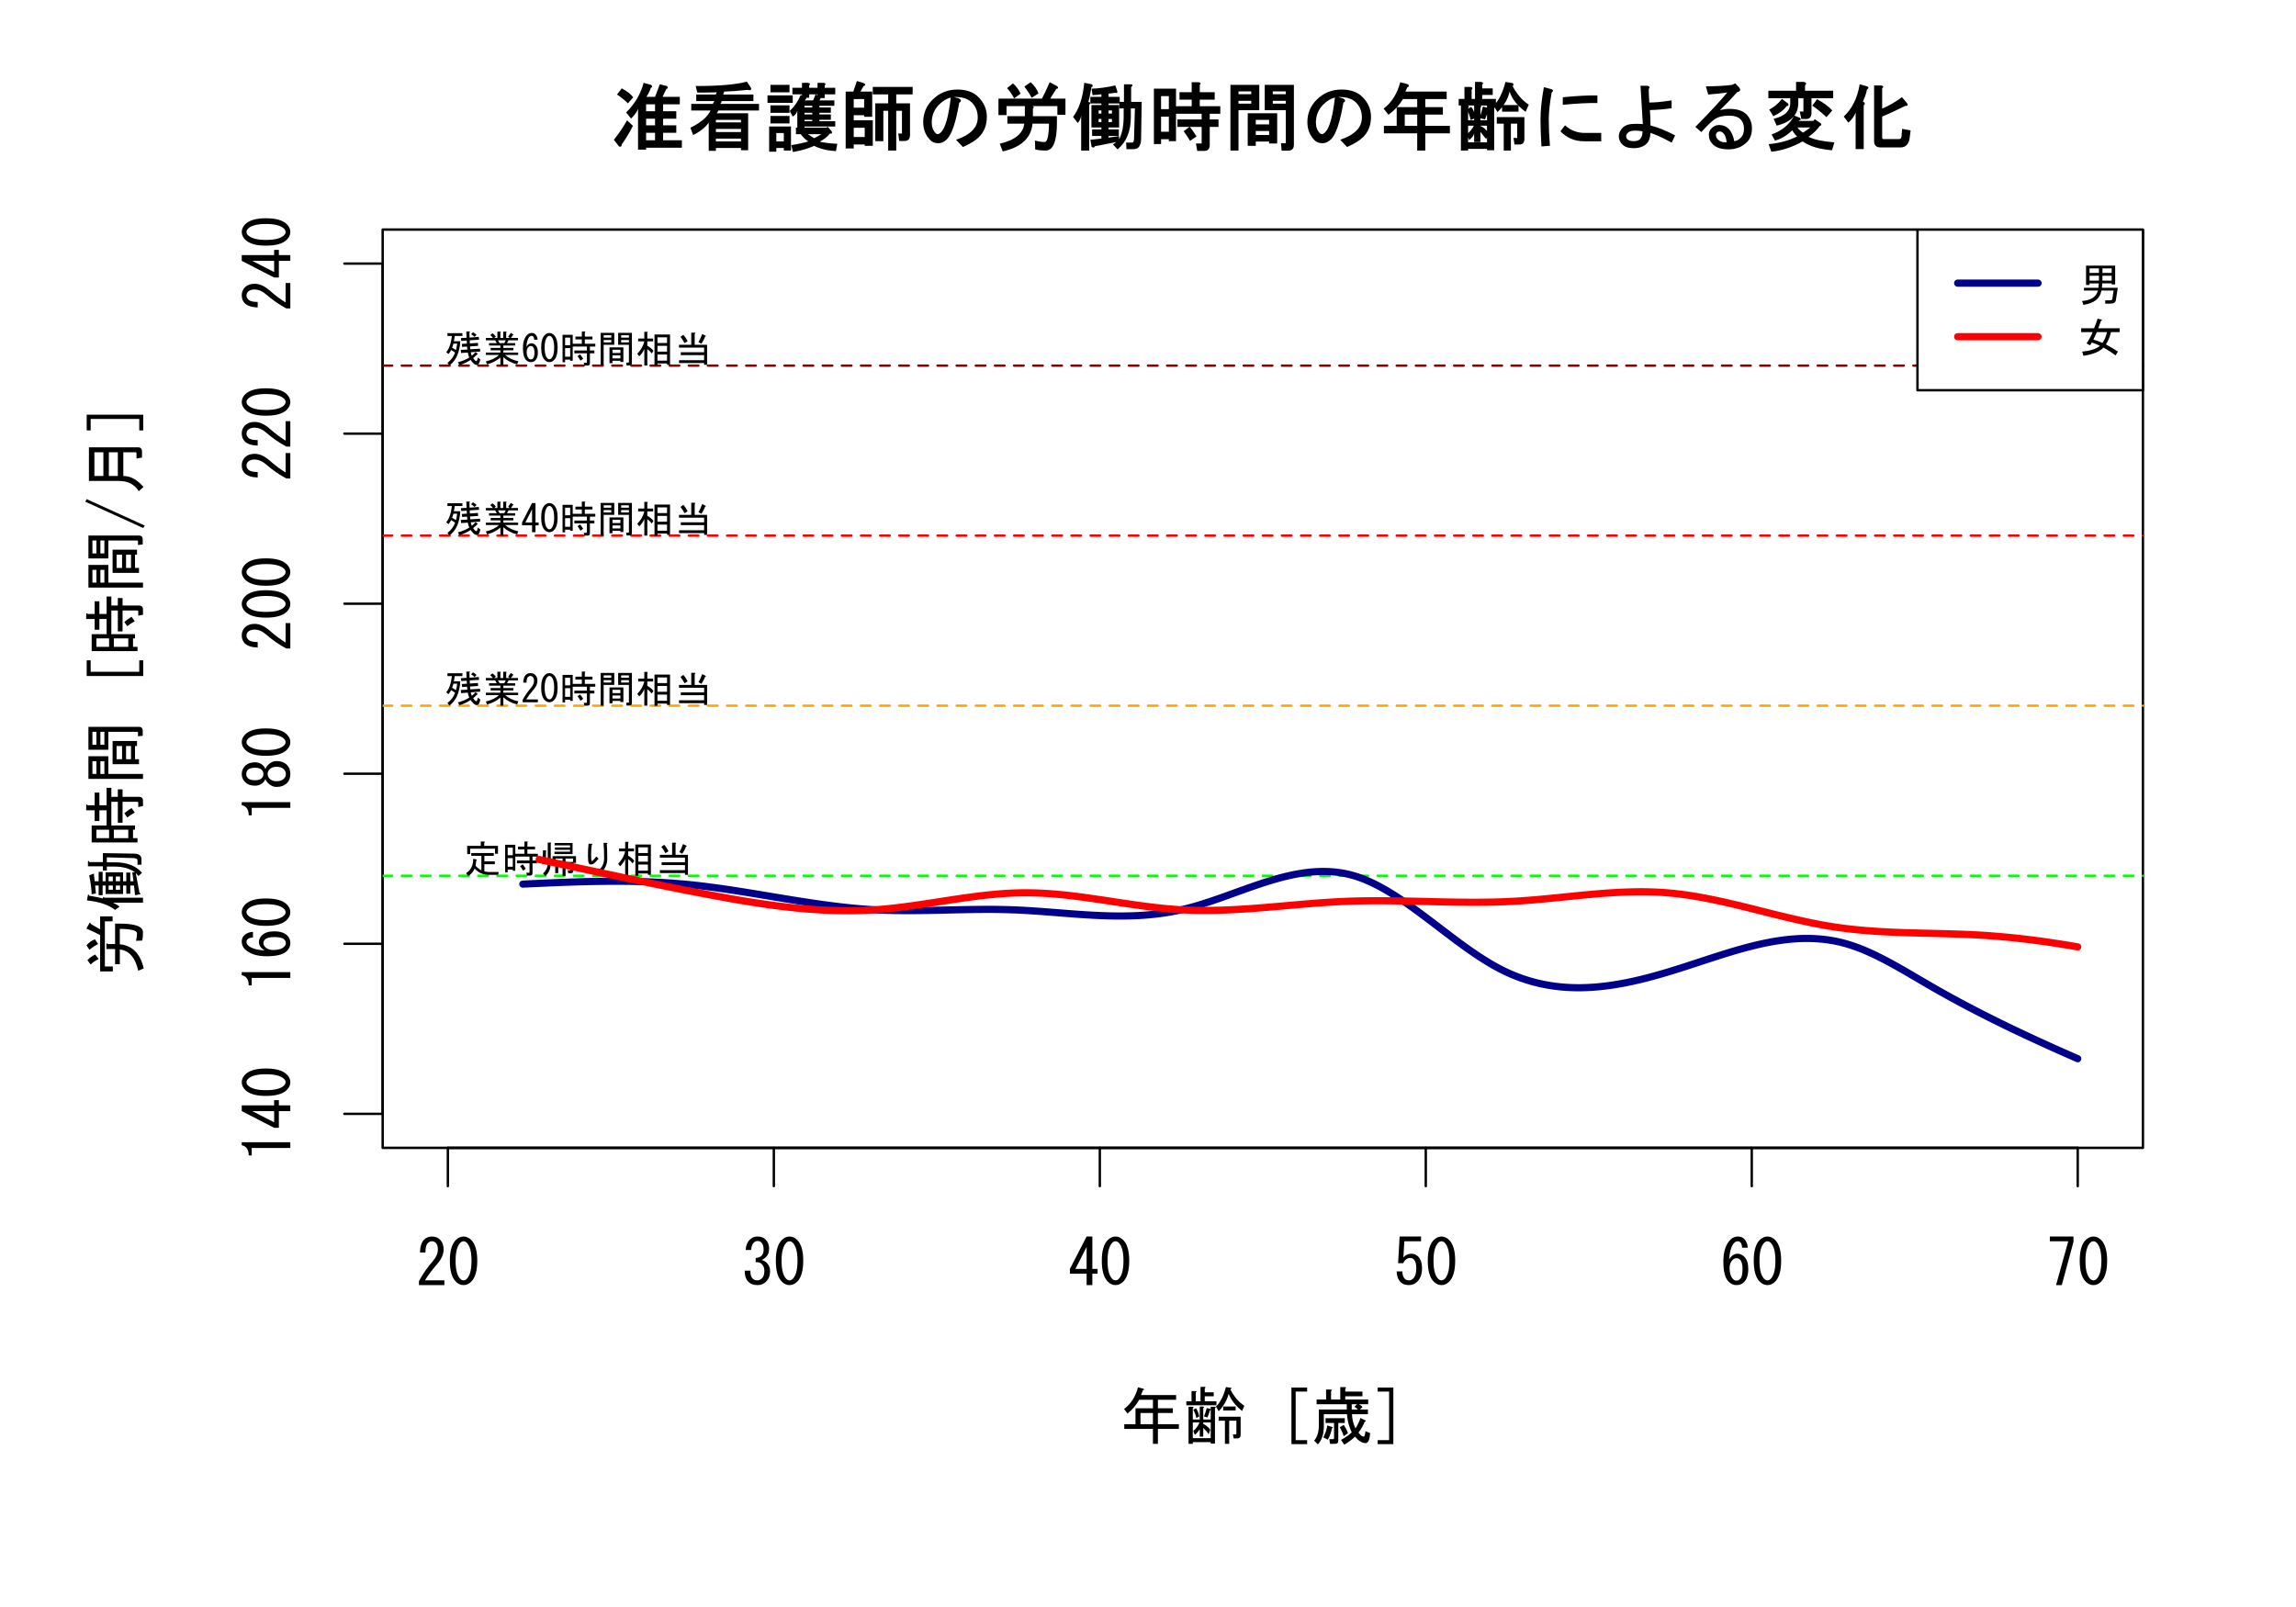 <?xml version="1.0" encoding="UTF-8"?>
<svg xmlns="http://www.w3.org/2000/svg" xmlns:xlink="http://www.w3.org/1999/xlink" width="720pt" height="504pt" viewBox="0 0 720 504" version="1.1">
<defs>
<g>
<symbol overflow="visible" id="glyph0-0">
<path style="stroke:none;" d="M -0.156 -4.297 L -12.266 -4.297 L -12.266 -1.953 L -13.203 -1.953 C -13.199 -3.773 -13.93 -4.844 -15.391 -5.156 L -15.391 -6.094 L -0.156 -6.094 Z M -0.156 -4.297 "/>
</symbol>
<symbol overflow="visible" id="glyph0-1">
<path style="stroke:none;" d="M -0.156 -5.859 L -3.75 -5.859 L -3.75 -0.625 L -5.234 -0.625 L -15.391 -5.859 L -15.391 -7.656 L -5.234 -7.656 L -5.234 -9.297 L -3.75 -9.297 L -3.75 -7.656 L -0.156 -7.656 Z M -5.234 -5.859 L -12.109 -5.859 L -5.234 -2.344 Z M -5.234 -5.859 "/>
</symbol>
<symbol overflow="visible" id="glyph0-2">
<path style="stroke:none;" d="M -7.812 -0.625 C -10.883 -0.621 -13.047 -1.246 -14.297 -2.5 C -15.023 -3.227 -15.387 -4.035 -15.391 -4.922 C -15.387 -5.805 -15.023 -6.609 -14.297 -7.344 C -13.047 -8.59 -10.883 -9.215 -7.812 -9.219 C -4.684 -9.215 -2.496 -8.59 -1.25 -7.344 C -0.516 -6.609 -0.152 -5.805 -0.156 -4.922 C -0.152 -4.035 -0.516 -3.227 -1.25 -2.5 C -2.496 -1.246 -4.684 -0.621 -7.812 -0.625 Z M -7.812 -7.422 C -10.57 -7.418 -12.445 -6.922 -13.438 -5.938 C -13.746 -5.621 -13.902 -5.285 -13.906 -4.922 C -13.902 -4.555 -13.746 -4.215 -13.438 -3.906 C -12.391 -2.914 -10.516 -2.418 -7.812 -2.422 C -4.996 -2.418 -3.098 -2.914 -2.109 -3.906 C -1.797 -4.215 -1.641 -4.555 -1.641 -4.922 C -1.641 -5.285 -1.797 -5.621 -2.109 -5.938 C -3.098 -6.922 -4.996 -7.418 -7.812 -7.422 Z M -7.812 -7.422 "/>
</symbol>
<symbol overflow="visible" id="glyph0-3">
<path style="stroke:none;" d="M -11.875 -6.953 C -12.652 -6.949 -13.227 -6.766 -13.594 -6.406 C -13.801 -6.195 -13.902 -5.938 -13.906 -5.625 C -13.902 -5.207 -13.746 -4.84 -13.438 -4.531 C -12.547 -3.641 -10.805 -3.094 -8.203 -2.891 C -9.398 -3.617 -9.996 -4.504 -10 -5.547 C -9.996 -6.324 -9.684 -7.027 -9.062 -7.656 C -8.227 -8.488 -6.949 -8.906 -5.234 -8.906 C -3.355 -8.906 -1.977 -8.461 -1.094 -7.578 C -0.465 -6.949 -0.152 -6.145 -0.156 -5.156 C -0.152 -4.27 -0.516 -3.461 -1.25 -2.734 C -2.34 -1.637 -4.449 -1.09 -7.578 -1.094 C -10.648 -1.09 -12.941 -1.844 -14.453 -3.359 C -15.074 -3.98 -15.387 -4.762 -15.391 -5.703 C -15.387 -6.48 -15.152 -7.105 -14.688 -7.578 C -13.957 -8.305 -13.02 -8.695 -11.875 -8.75 Z M -8.594 -5.234 C -8.59 -4.762 -8.406 -4.348 -8.047 -3.984 C -7.418 -3.359 -6.586 -3.047 -5.547 -3.047 C -3.93 -3.047 -2.758 -3.41 -2.031 -4.141 C -1.715 -4.449 -1.559 -4.812 -1.562 -5.234 C -1.559 -5.648 -1.742 -6.039 -2.109 -6.406 C -2.578 -6.871 -3.617 -7.105 -5.234 -7.109 C -6.637 -7.105 -7.602 -6.848 -8.125 -6.328 C -8.434 -6.016 -8.59 -5.648 -8.594 -5.234 Z M -8.594 -5.234 "/>
</symbol>
<symbol overflow="visible" id="glyph0-4">
<path style="stroke:none;" d="M -7.266 -4.922 C -7.266 -4.348 -7.055 -3.852 -6.641 -3.438 C -6.117 -2.914 -5.414 -2.652 -4.531 -2.656 C -3.484 -2.652 -2.703 -2.914 -2.188 -3.438 C -1.766 -3.852 -1.559 -4.348 -1.562 -4.922 C -1.559 -5.492 -1.766 -5.984 -2.188 -6.406 C -2.703 -6.922 -3.484 -7.184 -4.531 -7.188 C -5.414 -7.184 -6.117 -6.922 -6.641 -6.406 C -7.055 -5.984 -7.266 -5.492 -7.266 -4.922 Z M -7.969 -6.484 C -7.812 -6.949 -7.551 -7.367 -7.188 -7.734 C -6.352 -8.566 -5.465 -8.98 -4.531 -8.984 C -3.121 -8.98 -2.004 -8.566 -1.172 -7.734 C -0.492 -7.055 -0.152 -6.117 -0.156 -4.922 C -0.152 -3.723 -0.492 -2.785 -1.172 -2.109 C -2.004 -1.273 -3.121 -0.855 -4.531 -0.859 C -5.465 -0.855 -6.352 -1.273 -7.188 -2.109 C -7.551 -2.473 -7.812 -2.887 -7.969 -3.359 C -8.125 -2.938 -8.332 -2.602 -8.594 -2.344 C -9.32 -1.613 -10.18 -1.246 -11.172 -1.25 L -11.25 -1.25 C -12.551 -1.246 -13.59 -1.637 -14.375 -2.422 C -15.047 -3.094 -15.387 -3.93 -15.391 -4.922 C -15.387 -5.91 -15.047 -6.742 -14.375 -7.422 C -13.59 -8.199 -12.551 -8.59 -11.25 -8.594 L -11.172 -8.594 C -10.18 -8.59 -9.32 -8.227 -8.594 -7.5 C -8.332 -7.238 -8.125 -6.898 -7.969 -6.484 Z M -13.984 -4.922 C -13.98 -4.398 -13.797 -3.953 -13.438 -3.594 C -13.016 -3.172 -12.289 -2.965 -11.25 -2.969 L -11.172 -2.969 C -10.23 -2.965 -9.555 -3.172 -9.141 -3.594 C -8.773 -3.953 -8.59 -4.398 -8.594 -4.922 C -8.59 -5.441 -8.773 -5.883 -9.141 -6.25 C -9.555 -6.664 -10.23 -6.871 -11.172 -6.875 L -11.25 -6.875 C -12.289 -6.871 -13.016 -6.664 -13.438 -6.25 C -13.797 -5.883 -13.98 -5.441 -13.984 -4.922 Z M -13.984 -4.922 "/>
</symbol>
<symbol overflow="visible" id="glyph0-5">
<path style="stroke:none;" d="M -1.641 -8.906 L -0.156 -8.906 L -0.156 -0.938 L -1.406 -0.938 C -3.645 -2.133 -5.777 -3.617 -7.812 -5.391 C -8.953 -6.379 -10.152 -6.871 -11.406 -6.875 C -12.289 -6.871 -12.965 -6.637 -13.438 -6.172 C -13.746 -5.855 -13.902 -5.441 -13.906 -4.922 C -13.902 -4.504 -13.695 -4.086 -13.281 -3.672 C -12.809 -3.199 -11.844 -2.965 -10.391 -2.969 L -10.391 -1.25 C -12.262 -1.297 -13.617 -1.742 -14.453 -2.578 C -15.074 -3.203 -15.387 -4.035 -15.391 -5.078 C -15.387 -6.066 -15.047 -6.898 -14.375 -7.578 C -13.641 -8.305 -12.625 -8.672 -11.328 -8.672 C -9.812 -8.672 -8.25 -7.969 -6.641 -6.562 C -4.918 -5.051 -3.254 -3.801 -1.641 -2.812 Z M -1.641 -8.906 "/>
</symbol>
<symbol overflow="visible" id="glyph0-6">
<path style="stroke:none;" d="M -12.422 -9.922 C -13.305 -9.5 -14.215 -8.902 -15.156 -8.125 L -16.094 -9.531 C -15.309 -10.414 -14.422 -11.039 -13.438 -11.406 Z M -5.625 -9.844 C -1.719 -9.477 0.781 -6.949 1.875 -2.266 L 0.156 -1.562 C -0.781 -5.676 -2.707 -7.891 -5.625 -8.203 L -5.625 -3.594 L -7.109 -3.594 L -7.109 -8.359 L -9.844 -8.359 L -9.844 -9.844 C -9.789 -10.258 -9.633 -10.281 -9.375 -9.922 L -7.109 -9.922 L -7.109 -16.328 L -5.625 -16.328 C -0.781 -16.324 1.641 -15.414 1.641 -13.594 C 1.641 -12.5 1.562 -11.641 1.406 -11.016 L -0.547 -10.938 C -0.336 -11.715 -0.234 -12.496 -0.234 -13.281 C -0.234 -14.164 -2.031 -14.633 -5.625 -14.688 Z M -15.156 -16.484 C -14.945 -16.793 -14.816 -16.715 -14.766 -16.25 L -11.797 -14.531 L -11.797 -18.594 L -7.891 -18.594 L -7.891 -17.031 L -10.312 -17.031 L -10.312 -2.891 L -7.812 -2.891 L -7.812 -1.328 L -11.797 -1.328 L -11.797 -12.734 C -12.938 -13.355 -14.371 -14.035 -16.094 -14.766 Z M -15.781 -4.844 C -15.203 -5.52 -14.398 -6.117 -13.359 -6.641 L -12.266 -5.234 C -13.305 -4.711 -14.141 -4.141 -14.766 -3.516 Z M -15.781 -4.844 "/>
</symbol>
<symbol overflow="visible" id="glyph0-7">
<path style="stroke:none;" d="M -0.625 -12.188 L 0.547 -5.938 C 0.906 -5.883 0.984 -5.754 0.781 -5.547 L -0.859 -5.234 L -1.172 -8.281 L -2.344 -8.281 L -2.344 -5.703 L -3.594 -5.703 L -3.594 -8.281 L -4.609 -8.281 L -4.609 -5.625 L -10.078 -5.625 L -10.078 -8.281 L -11.016 -8.281 L -11.016 -5.234 L -12.266 -5.234 L -12.266 -8.281 L -13.359 -8.281 C -13.254 -7.445 -13.176 -6.613 -13.125 -5.781 L -14.453 -5.547 C -14.504 -7.262 -14.766 -9.242 -15.234 -11.484 L -13.906 -11.953 C -13.641 -12.055 -13.59 -11.922 -13.75 -11.562 C -13.645 -10.934 -13.566 -10.285 -13.516 -9.609 L -12.266 -9.609 L -12.266 -12.578 L -11.016 -12.578 L -11.016 -9.609 L -10.078 -9.609 L -10.078 -12.422 L -4.609 -12.422 L -4.609 -9.609 L -3.594 -9.609 L -3.594 -12.344 L -2.344 -12.344 L -2.344 -9.609 L -1.328 -9.609 L -1.719 -12.422 L -0.859 -12.422 C -2.523 -13.617 -4.66 -14.215 -7.266 -14.219 L -9.688 -14.219 L -9.688 -12.969 L -10.938 -12.969 L -10.938 -14.297 L -15.625 -14.297 L -15.625 -15.547 C -15.621 -16.168 -15.465 -16.195 -15.156 -15.625 L -10.938 -15.625 L -10.938 -18.438 L -1.094 -18.281 C 0.418 -18.227 1.172 -17.625 1.172 -16.484 L 1.172 -14.844 L -0.078 -14.766 L -0.078 -16.172 C -0.074 -16.586 -0.441 -16.82 -1.172 -16.875 L -9.688 -17.109 L -9.688 -15.547 L -7.031 -15.547 C -3.332 -15.543 -0.547 -14.449 1.328 -12.266 L 0.234 -11.25 Z M -15.234 -5.078 C -13.305 -4.762 -11.871 -4.477 -10.938 -4.219 C -10.883 -4.789 -10.727 -4.867 -10.469 -4.453 L 1.641 -4.453 L 1.641 -2.891 L -7.734 -2.891 C -6.848 -2.469 -6.168 -2.055 -5.703 -1.641 L -7.109 -0.625 C -9.188 -2.238 -12.133 -3.227 -15.938 -3.594 L -15.625 -5.312 C -15.414 -5.52 -15.285 -5.441 -15.234 -5.078 Z M -7.812 -9.609 L -7.812 -11.094 L -9.141 -11.094 L -9.141 -9.609 Z M -5.547 -9.609 L -5.547 -11.094 L -6.875 -11.094 L -6.875 -9.609 Z M -5.547 -6.953 L -5.547 -8.281 L -6.875 -8.281 L -6.875 -6.953 Z M -9.141 -6.953 L -7.812 -6.953 L -7.812 -8.281 L -9.141 -8.281 Z M -9.141 -6.953 "/>
</symbol>
<symbol overflow="visible" id="glyph0-8">
<path style="stroke:none;" d="M -0.938 -11.172 C -2.031 -10.543 -2.812 -10.023 -3.281 -9.609 L -4.219 -10.938 C -3.75 -11.352 -2.992 -11.898 -1.953 -12.578 Z M 0.156 -14.219 C 0.152 -14.426 0.051 -14.531 -0.156 -14.531 L -4.766 -14.531 L -4.766 -7.969 L -6.25 -7.969 L -6.25 -14.531 L -8.281 -14.531 L -8.281 -7.109 L -0.859 -7.109 L -0.859 -5.781 L -1.484 -5.781 L -1.484 -3.125 L -0.078 -3.125 L -0.078 -1.797 L -14.453 -1.797 L -14.453 -7.109 L -9.766 -7.109 L -9.766 -11.875 L -12.031 -11.875 L -12.031 -8.516 L -13.516 -8.516 L -13.516 -11.875 L -16.172 -11.875 L -16.172 -13.359 C -16.117 -13.773 -15.961 -13.797 -15.703 -13.438 L -13.516 -13.438 L -13.516 -17.422 L -12.031 -17.422 L -12.031 -13.438 L -9.766 -13.438 L -9.766 -18.906 L -8.281 -18.906 L -8.281 -16.094 L -6.25 -16.094 L -6.25 -18.438 L -4.766 -18.438 L -4.766 -16.094 L 0.391 -16.094 C 1.223 -16.09 1.641 -15.672 1.641 -14.844 L 1.641 -13.203 L 0.156 -12.891 Z M -8.984 -3.125 L -8.984 -5.781 L -12.969 -5.781 L -12.969 -3.125 Z M -2.969 -3.125 L -2.969 -5.781 L -7.5 -5.781 L -7.5 -3.125 Z M -2.969 -3.125 "/>
</symbol>
<symbol overflow="visible" id="glyph0-9">
<path style="stroke:none;" d="M 0.078 -16.172 C 0.074 -16.379 -0.027 -16.48 -0.234 -16.484 L -9.219 -16.484 L -9.219 -10.859 L -15.469 -10.859 L -15.469 -18.047 L 0.312 -18.047 C 1.141 -18.047 1.559 -17.629 1.562 -16.797 L 1.562 -15.234 L 0.078 -15.078 Z M -3.672 -12.031 L -3.672 -7.891 L -2.109 -7.891 L -2.109 -12.031 Z M -6.641 -12.031 L -6.641 -7.891 L -4.922 -7.891 L -4.922 -12.031 Z M -7.891 -13.594 L -0.234 -13.594 L -0.234 -12.031 L -0.859 -12.031 L -0.859 -7.891 L 0.391 -7.891 L 0.391 -6.328 L -7.891 -6.328 Z M -12.969 -16.484 L -14.219 -16.484 L -14.219 -12.422 L -12.969 -12.422 Z M -11.719 -16.484 L -11.719 -12.422 L -10.469 -12.422 L -10.469 -16.484 Z M -11.719 -7.266 L -11.719 -3.281 L -10.469 -3.281 L -10.469 -7.266 Z M -12.969 -7.266 L -14.219 -7.266 L -14.219 -3.281 L -12.969 -3.281 Z M -9.219 -8.828 L -9.219 -3.281 L 1.641 -3.281 L 1.641 -1.719 L -15.469 -1.719 L -15.469 -8.828 Z M -9.219 -8.828 "/>
</symbol>
<symbol overflow="visible" id="glyph0-10">
<path style="stroke:none;" d=""/>
</symbol>
<symbol overflow="visible" id="glyph0-11">
<path style="stroke:none;" d="M -16.016 -3.984 L -16.016 -8.906 L -14.766 -8.906 L -14.766 -5.312 L 0.469 -5.312 L 0.469 -8.906 L 1.719 -8.906 L 1.719 -3.984 Z M -16.016 -3.984 "/>
</symbol>
<symbol overflow="visible" id="glyph0-12">
<path style="stroke:none;" d="M 1.719 -0.391 L -16.484 -8.672 L -16.016 -9.453 L 2.188 -1.172 Z M 1.719 -0.391 "/>
</symbol>
<symbol overflow="visible" id="glyph0-13">
<path style="stroke:none;" d="M -4.531 -14.141 L -4.531 -6.719 C -2.289 -6.715 -0.184 -5.57 1.797 -3.281 L 0.312 -1.953 C -1.043 -4.086 -3.07 -5.156 -5.781 -5.156 L -15.312 -5.156 L -15.312 -15.703 L 0.078 -15.703 C 0.906 -15.703 1.324 -15.258 1.328 -14.375 L 1.328 -12.5 L -0.391 -12.188 L -0.391 -13.828 C -0.387 -14.035 -0.492 -14.137 -0.703 -14.141 Z M -6.25 -6.719 L -6.25 -14.141 L -9.062 -14.141 L -9.062 -6.719 Z M -10.781 -6.719 L -10.781 -14.141 L -13.594 -14.141 L -13.594 -6.719 Z M -10.781 -6.719 "/>
</symbol>
<symbol overflow="visible" id="glyph0-14">
<path style="stroke:none;" d="M -14.766 -1.016 L -16.016 -1.016 L -16.016 -5.938 L 1.719 -5.938 L 1.719 -1.016 L 0.469 -1.016 L 0.469 -4.609 L -14.766 -4.609 Z M -14.766 -1.016 "/>
</symbol>
<symbol overflow="visible" id="glyph1-0">
<path style="stroke:none;" d="M 14.219 -14.898 L 15.711 -18.855 L 18.012 -18.27 C 18.324 -17.781 18.238 -17.488 17.754 -17.395 L 16.559 -14.898 L 21.98 -14.898 L 21.98 -12.559 L 16.742 -12.559 L 16.742 -10.395 L 20.875 -10.395 L 20.875 -8.055 L 16.742 -8.055 L 16.742 -5.984 L 20.875 -5.984 L 20.875 -3.641 L 16.742 -3.641 L 16.742 -1.297 L 22.625 -1.297 L 22.625 1.047 L 11.41 1.047 L 11.41 1.652 L 8.879 1.652 L 8.879 -11.215 C 8.691 -10.434 7.965 -9.391 6.695 -8.09 L 5.148 -10.008 C 7.91 -12.758 9.738 -15.859 10.633 -19.312 L 13.031 -18.637 C 13.422 -18.152 13.379 -17.863 12.906 -17.766 C 12.629 -16.883 12.16 -15.926 11.5 -14.898 Z M 1.289 -1.445 C 2.711 -3.164 4.098 -5.199 5.449 -7.547 L 7.273 -5.805 C 6.199 -3.676 5.035 -1.742 3.781 -0.008 C 3.777 0.609 3.5 0.836 2.949 0.684 Z M 14.211 -10.395 L 14.211 -12.559 L 11.41 -12.559 L 11.41 -10.395 Z M 14.211 -8.055 L 11.41 -8.055 L 11.41 -5.984 L 14.211 -5.984 Z M 14.211 -3.641 L 11.41 -3.641 L 11.41 -1.297 L 14.211 -1.297 Z M 3.777 -17.566 C 5.383 -16.723 6.578 -15.789 7.367 -14.77 L 5.715 -12.867 C 4.723 -13.828 3.586 -14.75 2.297 -15.637 Z M 3.777 -17.566 "/>
</symbol>
<symbol overflow="visible" id="glyph1-1">
<path style="stroke:none;" d="M 2.848 -18.301 C 10.176 -18.297 15.523 -18.758 18.898 -19.68 L 20.215 -17.711 C 20.41 -17.055 20.035 -16.852 19.094 -17.098 C 16.379 -16.793 13.949 -16.609 11.801 -16.551 C 11.723 -16.285 11.621 -15.98 11.5 -15.637 L 20.969 -15.637 L 20.969 -13.574 L 11.047 -13.574 C 10.895 -13.164 10.742 -12.871 10.582 -12.695 L 22.715 -12.695 L 22.715 -10.633 L 10.016 -10.633 C 9.758 -10.113 9.551 -9.82 9.387 -9.754 L 19.312 -9.754 L 19.312 1.84 L 17.066 1.84 L 17.066 1.133 L 9.203 1.133 L 9.203 2.023 L 6.953 2.023 L 6.953 -6.805 C 5.816 -5.242 4.184 -3.957 2.059 -2.941 L 1.195 -5.223 C 4.469 -6.805 6.582 -8.609 7.539 -10.633 L 1.469 -10.633 L 1.469 -12.695 L 8.246 -12.695 C 8.395 -13.062 8.559 -13.355 8.73 -13.574 L 3.035 -13.574 L 3.035 -15.637 L 9.156 -15.637 C 9.246 -15.883 9.352 -16.113 9.469 -16.332 C 7.695 -16.27 5.664 -16.242 3.375 -16.242 Z M 17.066 -6.902 L 17.066 -7.691 L 9.203 -7.691 L 9.203 -6.902 Z M 17.066 -0.93 L 17.066 -1.809 L 9.203 -1.809 L 9.203 -0.93 Z M 17.066 -3.871 L 17.066 -4.844 L 9.203 -4.844 L 9.203 -3.871 Z M 17.066 -3.871 "/>
</symbol>
<symbol overflow="visible" id="glyph1-2">
<path style="stroke:none;" d="M 15.902 0.461 C 14.066 1.309 11.852 1.953 9.266 2.391 L 8.73 0.223 C 11.246 -0.168 13.023 -0.555 14.062 -0.938 C 13.133 -1.555 12.352 -2.305 11.719 -3.188 L 10.203 -3.188 L 10.203 -5.25 L 19.805 -5.25 L 20.152 -5.527 L 21.406 -4.113 C 21.664 -3.516 21.488 -3.277 20.879 -3.402 C 20.074 -2.398 19.004 -1.551 17.66 -0.859 C 18.984 -0.531 20.82 -0.301 23.176 -0.172 L 22.75 2.113 C 20.156 1.988 17.875 1.438 15.902 0.461 Z M 13.984 -3.188 C 14.668 -2.707 15.312 -2.289 15.922 -1.941 C 16.758 -2.352 17.52 -2.77 18.199 -3.188 Z M 19.223 -17.75 L 22.531 -17.75 L 22.531 -15.688 L 19.223 -15.688 L 19.223 -14.523 L 18.016 -14.523 L 17.566 -13.797 L 22.254 -13.797 L 22.254 -12.109 L 17.566 -12.109 L 17.566 -11.59 L 21.152 -11.59 L 21.152 -9.906 L 17.566 -9.906 L 17.566 -9.387 L 21.152 -9.387 L 21.152 -7.699 L 17.566 -7.699 L 17.566 -7.273 L 22.531 -7.273 L 22.531 -5.586 L 12.879 -5.586 L 12.879 -5.238 L 10.633 -5.238 L 10.633 -10.57 C 10.441 -9.766 9.957 -9.152 9.176 -8.73 L 8.273 -10.5 C 9.758 -11.887 10.887 -13.535 11.664 -15.453 L 12.102 -15.363 L 12.102 -15.688 L 9.102 -15.688 L 9.102 -17.75 L 12.102 -17.75 L 12.102 -19.312 L 13.984 -19.312 C 14.652 -19.195 14.773 -18.898 14.352 -18.426 L 14.352 -17.75 L 16.973 -17.75 L 16.973 -19.312 L 18.855 -19.312 C 19.527 -19.195 19.648 -18.898 19.223 -18.426 Z M 15.602 -13.797 L 16.387 -15.73 L 16.973 -15.363 L 16.973 -15.688 L 14.352 -15.688 L 14.352 -14.613 L 13.535 -14.613 C 13.445 -14.348 13.258 -14.074 12.973 -13.797 Z M 8.191 -18.668 L 8.191 -16.328 L 2.207 -16.328 L 2.207 -18.668 Z M 9.203 -15.359 L 9.203 -13.02 L 1.289 -13.02 L 1.289 -15.359 Z M 8.191 -12.234 L 8.191 -9.891 L 2.207 -9.891 L 2.207 -12.234 Z M 8.191 -8.926 L 8.191 -6.582 L 2.207 -6.582 L 2.207 -8.926 Z M 8.652 -5.617 L 8.652 1.93 L 6.402 1.93 L 6.402 1.133 L 4.055 1.133 L 4.055 2.297 L 1.809 2.297 L 1.809 -5.617 Z M 6.402 -3.555 L 4.055 -3.555 L 4.055 -0.93 L 6.402 -0.93 Z M 15.32 -12.109 L 12.879 -12.109 L 12.879 -11.59 L 15.32 -11.59 Z M 15.32 -9.906 L 12.879 -9.906 L 12.879 -9.387 L 15.32 -9.387 Z M 15.32 -7.699 L 12.879 -7.699 L 12.879 -7.273 L 15.32 -7.273 Z M 15.32 -7.699 "/>
</symbol>
<symbol overflow="visible" id="glyph1-3">
<path style="stroke:none;" d="M 4.102 -16.555 L 5.227 -19.867 L 7.199 -19.293 C 8.043 -18.879 8.07 -18.527 7.277 -18.234 L 6.352 -16.555 L 10.031 -16.555 L 10.031 -8.641 L 7.5 -8.641 L 7.5 -9.156 L 4.238 -9.156 L 4.238 -7.547 L 10.215 -7.547 L 10.215 0.461 L 7.684 0.461 L 7.684 0.035 L 4.238 0.035 L 4.238 1.285 L 1.711 1.285 L 1.711 -16.555 Z M 7.5 -14.211 L 4.238 -14.211 L 4.238 -11.5 L 7.5 -11.5 Z M 4.238 -5.203 L 4.238 -2.309 L 7.684 -2.309 L 7.684 -5.203 Z M 10.203 -15.684 L 10.203 -18.023 L 22.715 -18.023 L 22.715 -15.684 L 17.566 -15.684 L 17.566 -12.879 L 21.887 -12.879 L 21.887 -2.945 C 21.883 -1.691 21.301 -1.066 20.137 -1.066 L 18.512 -1.066 L 18.199 -3.41 L 19.398 -3.41 C 19.371 -3.41 19.359 -3.469 19.359 -3.59 L 19.359 -10.535 L 17.566 -10.535 L 17.566 1.93 L 15.039 1.93 L 15.039 -10.535 L 13.523 -10.535 L 13.523 -1.012 L 10.992 -1.012 L 10.992 -12.879 L 15.039 -12.879 L 15.039 -15.684 Z M 10.203 -15.684 "/>
</symbol>
<symbol overflow="visible" id="glyph1-4">
<path style="stroke:none;" d="M 13.219 -13.051 C 12.18 -6.953 10.902 -3.152 9.395 -1.641 C 8.543 -0.789 7.652 -0.363 6.715 -0.367 C 5.652 -0.363 4.816 -0.664 4.215 -1.273 C 2.688 -2.793 1.926 -4.699 1.93 -6.992 C 1.926 -9.719 2.902 -12.062 4.859 -14.016 C 6.977 -16.137 9.59 -17.195 12.691 -17.199 C 15.48 -17.195 17.66 -16.41 19.23 -14.844 C 21 -13.07 21.883 -11.004 21.887 -8.645 C 21.883 -6.051 21.059 -3.934 19.414 -2.285 C 18.344 -1.219 16.664 -0.184 14.375 0.828 L 12.227 -1.445 C 14.43 -2.176 16.141 -3.148 17.359 -4.367 C 18.469 -5.477 19.023 -6.844 19.027 -8.461 C 19.023 -10.34 18.406 -11.895 17.176 -13.133 C 15.941 -14.363 14.082 -14.934 11.594 -14.84 L 13.109 -14.41 C 13.934 -13.977 13.973 -13.523 13.219 -13.051 Z M 10.57 -14.707 C 9.258 -14.355 8.039 -13.613 6.914 -12.488 C 5.375 -10.949 4.605 -9.059 4.605 -6.809 C 4.605 -5.43 5.035 -4.309 5.902 -3.445 C 6.047 -3.297 6.258 -3.223 6.531 -3.227 C 6.801 -3.223 7.133 -3.418 7.523 -3.812 C 8.883 -5.168 9.898 -8.801 10.57 -14.707 Z M 10.57 -14.707 "/>
</symbol>
<symbol overflow="visible" id="glyph1-5">
<path style="stroke:none;" d="M 11.84 -14.613 C 11.266 -15.738 10.504 -16.906 9.559 -18.125 L 11.523 -19.5 C 12.719 -18.438 13.539 -17.262 13.984 -15.977 Z M 12.117 -6.492 C 11.688 -1.996 8.57 0.902 2.773 2.207 L 1.84 -0.215 C 6.605 -1.309 9.164 -3.402 9.523 -6.492 L 4.23 -6.492 L 4.23 -8.832 L 9.707 -8.832 L 9.707 -12.051 L 11.871 -12.051 C 12.543 -11.934 12.664 -11.637 12.234 -11.164 L 12.234 -8.832 L 19.773 -8.832 L 19.773 -6.898 C 19.77 -1.012 18.605 1.926 16.277 1.93 C 14.953 1.926 13.848 1.816 12.969 1.598 L 12.867 -1.207 C 14 -0.895 15.012 -0.738 15.906 -0.742 C 16.762 -0.738 17.219 -2.656 17.281 -6.492 Z M 19.855 -18.254 C 20.289 -17.773 20.195 -17.488 19.57 -17.391 L 17.66 -14.348 L 22.441 -14.348 L 22.441 -9.285 L 19.91 -9.285 L 19.91 -12.008 L 3.965 -12.008 L 3.965 -9.191 L 1.434 -9.191 L 1.434 -14.348 L 15.066 -14.348 C 15.754 -15.609 16.566 -17.328 17.5 -19.5 Z M 5.988 -19.133 C 6.945 -18.32 7.738 -17.246 8.375 -15.906 L 6.34 -14.43 C 5.637 -15.73 4.902 -16.801 4.137 -17.637 Z M 5.988 -19.133 "/>
</symbol>
<symbol overflow="visible" id="glyph1-6">
<path style="stroke:none;" d="M 14.34 -0.734 L 7.516 0.602 C 7.418 1.055 7.094 1.113 6.547 0.781 L 6.156 -1.445 L 9.621 -1.816 L 9.621 -2.637 L 6.711 -2.637 L 6.711 -4.699 L 9.621 -4.699 L 9.621 -5.309 L 6.496 -5.309 L 6.496 -12.328 L 9.621 -12.328 L 9.621 -12.84 L 6.156 -12.84 L 6.156 -14.898 L 9.621 -14.898 L 9.621 -15.719 C 8.91 -15.598 7.984 -15.504 6.848 -15.441 L 6.527 -17.461 C 8.699 -17.527 11.188 -17.867 13.996 -18.484 L 14.605 -16.707 C 14.738 -16.168 14.488 -15.992 13.852 -16.18 C 13.184 -16.055 12.52 -15.969 11.867 -15.922 L 11.867 -14.898 L 15.363 -14.898 L 15.363 -12.84 L 11.867 -12.84 L 11.867 -12.328 L 15.176 -12.328 L 15.176 -5.309 L 11.867 -5.309 L 11.867 -4.699 L 15.086 -4.699 L 15.086 -2.637 L 11.867 -2.637 L 11.867 -2.125 L 15.176 -2.586 L 15.176 -1.574 C 16.129 -3.367 16.605 -5.785 16.605 -8.828 L 16.605 -11.277 L 15.258 -11.277 L 15.258 -13.336 L 16.699 -13.336 L 16.699 -18.852 L 18.574 -18.852 C 19.496 -18.848 19.617 -18.547 18.945 -17.945 L 18.945 -13.336 L 22.254 -13.336 L 22.066 -1.555 C 22 0.484 21.203 1.5 19.676 1.5 L 17.48 1.5 L 17.375 -0.562 L 19.309 -0.562 C 19.613 -0.562 19.797 -0.93 19.855 -1.664 L 20.129 -11.277 L 18.855 -11.277 L 18.855 -8.555 C 18.855 -4.117 17.465 -0.746 14.688 1.562 L 13.234 0.016 Z M 6.5 -17.953 C 6.152 -15.828 5.828 -14.277 5.527 -13.305 C 6.199 -13.219 6.293 -12.93 5.801 -12.441 L 5.801 1.93 L 3.273 1.93 L 3.273 -9.102 C 3.172 -8.145 2.812 -7.348 2.195 -6.711 L 0.734 -8.621 C 2.633 -11.113 3.805 -14.68 4.25 -19.312 L 6.703 -18.824 C 7.02 -18.328 6.949 -18.039 6.5 -17.953 Z M 11.867 -9.66 L 12.93 -9.66 L 12.93 -10.641 L 11.867 -10.641 Z M 11.867 -6.996 L 12.93 -6.996 L 12.93 -7.977 L 11.867 -7.977 Z M 8.742 -6.996 L 9.621 -6.996 L 9.621 -7.977 L 8.742 -7.977 Z M 8.742 -10.641 L 8.742 -9.66 L 9.621 -9.66 L 9.621 -10.641 Z M 8.742 -10.641 "/>
</symbol>
<symbol overflow="visible" id="glyph1-7">
<path style="stroke:none;" d="M 13.336 -1.102 C 12.504 -2.465 11.824 -3.477 11.305 -4.141 L 13.199 -5.527 C 13.82 -4.832 14.543 -3.82 15.363 -2.492 Z M 17.012 -0.285 C 16.98 -0.281 16.969 -0.34 16.969 -0.465 L 16.969 -5.48 L 9.375 -5.48 L 9.375 -7.82 L 16.969 -7.82 L 16.969 -9.617 L 8.926 -9.617 L 8.926 -1.012 L 6.68 -1.012 L 6.68 -1.621 L 4.238 -1.621 L 4.238 -0.094 L 1.992 -0.094 L 1.992 -17.473 L 8.926 -17.473 L 8.926 -11.961 L 13.844 -11.961 L 13.844 -14.027 L 10.02 -14.027 L 10.02 -16.371 L 13.844 -16.371 L 13.844 -19.496 L 16.008 -19.496 C 16.68 -19.379 16.801 -19.086 16.371 -18.609 L 16.371 -16.371 L 21.059 -16.371 L 21.059 -14.027 L 16.371 -14.027 L 16.371 -11.961 L 22.809 -11.961 L 22.809 -9.617 L 19.5 -9.617 L 19.5 -7.82 L 22.254 -7.82 L 22.254 -5.48 L 19.5 -5.48 L 19.5 0.18 C 19.5 1.426 18.914 2.051 17.746 2.055 L 15.582 2.055 L 15.168 -0.285 Z M 4.238 -11.039 L 6.68 -11.039 L 6.68 -15.133 L 4.238 -15.133 Z M 4.238 -3.961 L 6.68 -3.961 L 6.68 -8.695 L 4.238 -8.695 Z M 4.238 -3.961 "/>
</symbol>
<symbol overflow="visible" id="glyph1-8">
<path style="stroke:none;" d="M 19.309 -0.375 C 19.277 -0.375 19.266 -0.434 19.266 -0.555 L 19.266 -10.727 L 12.648 -10.727 L 12.648 -18.668 L 21.797 -18.668 L 21.797 0.086 C 21.797 1.336 21.211 1.961 20.043 1.965 L 17.949 1.965 L 17.742 -0.375 Z M 14.027 -4.199 L 9.848 -4.199 L 9.848 -2.949 L 14.027 -2.949 Z M 14.027 -7.691 L 9.848 -7.691 L 9.848 -6.258 L 14.027 -6.258 Z M 16.559 -9.754 L 16.559 -0.273 L 14.027 -0.273 L 14.027 -0.891 L 9.848 -0.891 L 9.848 0.461 L 7.316 0.461 L 7.316 -9.754 Z M 19.266 -15.727 L 19.266 -16.609 L 15.176 -16.609 L 15.176 -15.727 Z M 19.266 -13.668 L 15.176 -13.668 L 15.176 -12.785 L 19.266 -12.785 Z M 8.422 -13.668 L 4.422 -13.668 L 4.422 -12.785 L 8.422 -12.785 Z M 8.422 -15.727 L 8.422 -16.609 L 4.422 -16.609 L 4.422 -15.727 Z M 10.949 -10.727 L 4.422 -10.727 L 4.422 1.93 L 1.895 1.93 L 1.895 -18.668 L 10.949 -18.668 Z M 10.949 -10.727 "/>
</symbol>
<symbol overflow="visible" id="glyph1-9">
<path style="stroke:none;" d="M 7.797 -14.211 C 6.668 -12.301 5.156 -10.66 3.262 -9.285 L 1.746 -11.223 C 4.27 -13.105 6.004 -15.867 6.957 -19.5 L 9.469 -18.812 C 9.781 -18.324 9.695 -18.035 9.211 -17.945 L 8.559 -16.555 L 21.52 -16.555 L 21.52 -14.211 L 14.809 -14.211 L 14.809 -11.684 L 20.324 -11.684 L 20.324 -9.34 L 14.809 -9.34 L 14.809 -5.801 L 22.531 -5.801 L 22.531 -3.457 L 14.809 -3.457 L 14.809 1.93 L 12.281 1.93 L 12.281 -3.457 L 1.84 -3.457 L 1.84 -5.801 L 5.848 -5.801 L 5.848 -11.684 L 12.281 -11.684 L 12.281 -14.211 Z M 8.375 -5.801 L 12.281 -5.801 L 12.281 -9.34 L 8.375 -9.34 Z M 8.375 -5.801 "/>
</symbol>
<symbol overflow="visible" id="glyph1-10">
<path style="stroke:none;" d="M 17.156 -16.547 C 16.672 -14.246 15.406 -12.102 13.363 -10.113 L 12.133 -12.148 C 13.734 -13.656 14.977 -16.137 15.863 -19.59 L 18.184 -19.203 C 18.504 -18.703 18.453 -18.414 18.027 -18.328 L 18.027 -18.41 C 19.469 -15.703 21.184 -13.719 23.176 -12.461 L 22.176 -10.203 C 19.555 -12.172 17.883 -14.289 17.156 -16.547 Z M 12.879 -14.258 L 12.879 -12.195 L 1.195 -12.195 L 1.195 -14.258 L 3 -14.258 L 3 -18.023 L 4.887 -18.023 C 5.559 -17.91 5.68 -17.613 5.25 -17.141 L 5.25 -14.258 L 6.312 -14.258 L 6.312 -19.586 L 8.195 -19.586 C 8.863 -19.473 8.984 -19.18 8.559 -18.703 L 8.559 -17.566 L 11.867 -17.566 L 11.867 -15.504 L 8.559 -15.504 L 8.559 -14.258 Z M 9.836 -1.656 C 9.082 -2.504 8.473 -3.27 8.008 -3.953 L 8.008 -0.734 L 6.039 -0.734 L 6.039 -3.492 C 5.91 -2.762 5.391 -2.055 4.48 -1.379 L 3.77 -3.164 C 4.715 -3.961 5.441 -4.859 5.949 -5.859 L 4.148 -5.859 L 4.148 -0.652 L 10.078 -0.652 L 10.078 -5.859 L 8.008 -5.859 L 8.008 -5.801 C 8.941 -5.391 9.801 -4.656 10.582 -3.602 Z M 19.957 -12.328 L 19.957 -10.266 L 14.801 -10.266 L 14.801 -12.328 Z M 13.145 -8.559 L 21.797 -8.559 L 21.797 -1.75 C 21.797 -0.562 21.305 0.027 20.32 0.031 L 18.699 0.031 L 18.383 -2.031 L 19.586 -2.031 C 19.559 -2.027 19.547 -2.086 19.547 -2.211 L 19.547 -6.496 L 17.566 -6.496 L 17.566 1.93 L 15.32 1.93 L 15.32 -6.496 L 13.145 -6.496 Z M 10.078 1.84 L 10.078 1.406 L 4.148 1.406 L 4.148 1.93 L 1.898 1.93 L 1.898 -12.234 L 3.781 -12.234 C 4.453 -12.117 4.578 -11.82 4.148 -11.348 L 4.148 -7.547 L 6.039 -7.547 L 6.039 -12.328 L 7.641 -12.328 C 8.312 -12.211 8.434 -11.914 8.008 -11.438 L 8.008 -7.547 L 10.078 -7.547 L 10.078 -10.754 C 10.398 -10.711 10.523 -10.66 10.453 -10.602 C 10.277 -9.961 9.945 -9.031 9.457 -7.812 L 7.723 -8.273 C 8.094 -9.348 8.449 -10.543 8.797 -11.867 L 10.078 -11.5 L 10.078 -12.234 L 11.961 -12.234 C 12.633 -12.117 12.758 -11.82 12.328 -11.348 L 12.328 1.84 Z M 4.949 -7.629 C 4.66 -8.965 4.266 -10.082 3.77 -10.984 L 5.152 -11.777 C 5.816 -10.887 6.281 -9.727 6.539 -8.301 Z M 4.949 -7.629 "/>
</symbol>
<symbol overflow="visible" id="glyph1-11">
<path style="stroke:none;" d="M 16.461 -0.973 C 13.496 -0.973 11.012 -2.012 9.008 -4.094 L 10.445 -5.984 C 12.215 -4.391 14.258 -3.594 16.57 -3.594 L 21.797 -3.594 L 21.797 -0.973 Z M 3.051 0.645 C 2.852 -2.715 2.754 -5.535 2.758 -7.82 C 2.754 -10.598 3.105 -13.969 3.809 -17.938 L 6 -17.363 C 6.785 -17.18 6.863 -16.793 6.238 -16.203 C 5.641 -12.738 5.344 -9.945 5.344 -7.82 C 5.344 -5.402 5.465 -2.652 5.711 0.438 Z M 20.602 -12.961 C 17.789 -13.023 14.168 -12.84 9.742 -12.41 L 9.742 -14.781 C 14.328 -15.223 17.949 -15.414 20.602 -15.352 Z M 20.602 -12.961 "/>
</symbol>
<symbol overflow="visible" id="glyph1-12">
<path style="stroke:none;" d="M 19.797 -0.551 C 16.832 -2.152 14.613 -3.164 13.137 -3.586 C 13.082 -2.094 12.691 -0.984 11.969 -0.266 C 10.996 0.711 9.613 1.195 7.82 1.195 C 6.266 1.195 5.094 0.801 4.309 0.012 C 3.578 -0.715 3.215 -1.578 3.219 -2.578 C 3.215 -3.531 3.641 -4.434 4.492 -5.285 C 5.262 -6.059 6.555 -6.445 8.371 -6.445 C 9.484 -6.445 10.277 -6.414 10.754 -6.352 C 10.566 -9.461 10.324 -13.473 10.02 -18.391 L 12.172 -18.391 C 12.887 -18.195 13.031 -17.844 12.602 -17.34 C 12.598 -16.402 12.656 -15.004 12.773 -13.141 C 14.227 -13.086 16.559 -13.305 19.773 -13.797 L 19.773 -11.34 C 17.469 -11.008 15.203 -10.816 12.973 -10.762 C 13.094 -9.074 13.152 -7.461 13.156 -5.926 C 15.375 -5.395 17.949 -4.359 20.875 -2.82 Z M 10.664 -4.094 C 9.906 -4.242 9.172 -4.316 8.461 -4.32 C 7.312 -4.316 6.52 -4.098 6.086 -3.664 C 5.711 -3.289 5.523 -2.93 5.527 -2.578 C 5.523 -2.18 5.648 -1.855 5.902 -1.609 C 6.293 -1.215 6.965 -1.02 7.91 -1.02 C 8.793 -1.02 9.43 -1.215 9.824 -1.609 C 10.383 -2.168 10.664 -2.996 10.664 -4.094 Z M 10.664 -4.094 "/>
</symbol>
<symbol overflow="visible" id="glyph1-13">
<path style="stroke:none;" d="M 15.324 -1.023 C 16.027 -1.066 16.707 -1.414 17.359 -2.07 C 18.039 -2.75 18.379 -3.688 18.383 -4.879 C 18.379 -6.141 18.008 -7.145 17.266 -7.891 C 16.52 -8.633 15.332 -9.004 13.703 -9.008 C 11.738 -9.004 10.195 -8.605 9.078 -7.812 C 8.121 -7.125 6.762 -5.809 4.996 -3.859 L 3.125 -5.477 C 7.562 -9.98 10.902 -13.578 13.145 -16.27 C 11.355 -16.023 9.359 -15.809 7.152 -15.625 L 6.434 -18.211 C 9.613 -18.211 12.34 -18.359 14.613 -18.656 L 15.617 -19.133 L 16.773 -17.945 C 17.484 -17.137 17.309 -16.617 16.242 -16.387 C 14.438 -14.344 12.641 -12.469 10.859 -10.766 C 11.926 -11.008 12.906 -11.133 13.793 -11.133 C 16.215 -11.133 17.996 -10.562 19.137 -9.422 C 20.293 -8.262 20.871 -6.809 20.875 -5.062 C 20.871 -3.203 20.355 -1.754 19.324 -0.723 C 17.801 0.801 15.863 1.559 13.516 1.562 C 11.289 1.559 9.66 1.043 8.629 0.012 C 7.773 -0.836 7.348 -1.852 7.352 -3.039 C 7.348 -3.809 7.652 -4.496 8.262 -5.102 C 8.91 -5.75 9.68 -6.074 10.578 -6.078 C 11.773 -6.074 12.758 -5.688 13.531 -4.918 C 14.438 -4.004 15.035 -2.707 15.324 -1.023 Z M 12.961 -0.652 C 12.781 -2.027 12.438 -2.973 11.938 -3.48 C 11.559 -3.855 11.199 -4.043 10.852 -4.043 C 10.438 -4.043 10.133 -3.945 9.945 -3.758 C 9.691 -3.5 9.566 -3.23 9.57 -2.945 C 9.566 -2.426 9.785 -1.949 10.223 -1.516 C 10.797 -0.938 11.527 -0.648 12.414 -0.652 C 12.656 -0.648 12.84 -0.648 12.961 -0.652 Z M 12.961 -0.652 "/>
</symbol>
<symbol overflow="visible" id="glyph1-14">
<path style="stroke:none;" d="M 12.789 -3.688 C 13.738 -4.273 14.5 -4.812 15.074 -5.301 L 11.043 -5.301 C 11.441 -4.738 12.023 -4.199 12.789 -3.688 Z M 11.41 -7.363 L 16.09 -7.363 L 16.453 -7.914 L 18.32 -6.648 C 18.676 -6.191 18.598 -5.91 18.09 -5.809 C 17.203 -4.566 16.02 -3.426 14.535 -2.379 C 16.133 -1.527 18.828 -0.941 22.625 -0.625 L 21.895 1.84 C 17.957 1.527 14.883 0.609 12.672 -0.922 C 9.367 0.914 6.094 1.984 2.852 2.297 L 2.023 -0.066 C 5.441 -0.387 8.414 -1.199 10.938 -2.5 C 10.488 -2.852 9.984 -3.488 9.422 -4.414 C 7.645 -2.711 5.836 -1.641 4.004 -1.195 L 2.941 -3.121 C 6.105 -4.195 8.477 -6.16 10.059 -9.02 L 11.836 -8.336 C 12.227 -7.926 12.168 -7.668 11.668 -7.559 Z M 15.453 -9.934 C 15.449 -8.613 14.898 -7.957 13.793 -7.961 L 12.281 -7.961 L 11.766 -10.305 L 13.059 -10.305 C 12.969 -10.301 12.926 -10.332 12.926 -10.395 L 12.926 -14.488 L 11.316 -14.488 L 11.316 -12.969 C 11.312 -9.32 9.055 -6.961 4.535 -5.883 L 3.586 -8.023 C 7.055 -8.828 8.789 -10.477 8.789 -12.969 L 8.789 -14.488 L 1.93 -14.488 L 1.93 -16.832 L 10.621 -16.832 L 10.621 -19.586 L 13.082 -19.586 C 13.863 -19.387 13.98 -19.027 13.43 -18.512 L 13.43 -16.832 L 22.254 -16.832 L 22.254 -14.488 L 15.453 -14.488 Z M 2.207 -10.895 C 3.777 -11.738 5.105 -12.859 6.195 -14.258 L 8.145 -12.785 C 8.359 -12.285 8.207 -12.035 7.688 -12.039 C 6.797 -10.793 5.395 -9.723 3.484 -8.824 Z M 17.195 -14.168 C 19.23 -13.082 20.824 -11.906 21.98 -10.645 L 20.148 -8.547 C 18.602 -10 17.125 -11.199 15.719 -12.141 Z M 17.195 -14.168 "/>
</symbol>
<symbol overflow="visible" id="glyph1-15">
<path style="stroke:none;" d="M 1.469 -8.734 C 4.105 -11.164 5.773 -14.539 6.473 -18.855 L 8.809 -18.199 C 9.375 -17.977 9.348 -17.613 8.723 -17.117 C 8.605 -16.254 8.184 -14.992 7.457 -13.332 L 7.895 -13.207 C 8.211 -12.879 8.16 -12.559 7.734 -12.25 L 7.734 1.469 L 5.203 1.469 L 5.203 -10.02 C 4.832 -8.918 4.066 -7.844 2.914 -6.805 Z M 22.441 -4.371 L 22.16 -2.078 C 21.891 -0.051 20.91 0.961 19.219 0.961 L 13.059 0.961 C 11.68 0.961 10.992 0.305 10.992 -1.016 L 10.992 -18.484 L 13.148 -18.484 C 13.949 -18.367 14.074 -18.066 13.523 -17.582 L 13.523 -11.227 C 15.543 -12.051 17.609 -13.242 19.727 -14.809 L 21.297 -12.961 C 21.75 -12.344 21.539 -12.035 20.664 -12.039 C 18.043 -10.699 15.664 -9.598 13.523 -8.73 L 13.523 -2.211 C 13.523 -1.844 13.645 -1.664 13.887 -1.664 L 18.758 -1.664 C 19.25 -1.664 19.523 -1.91 19.578 -2.41 L 19.781 -4.883 Z M 22.441 -4.371 "/>
</symbol>
<symbol overflow="visible" id="glyph2-0">
<path style="stroke:none;" d="M 6.25 -12.188 C 5.258 -10.469 4.035 -9.035 2.578 -7.891 L 1.484 -9.297 C 3.617 -10.855 5.078 -13.121 5.859 -16.094 L 7.656 -15.625 C 7.863 -15.414 7.785 -15.285 7.422 -15.234 L 6.797 -13.672 L 17.812 -13.672 L 17.812 -12.188 L 12.109 -12.188 L 12.109 -9.531 L 16.797 -9.531 L 16.797 -8.047 L 12.109 -8.047 L 12.109 -4.531 L 18.672 -4.531 L 18.672 -3.047 L 12.109 -3.047 L 12.109 1.641 L 10.547 1.641 L 10.547 -3.047 L 1.562 -3.047 L 1.562 -4.531 L 5.078 -4.531 L 5.078 -9.531 L 10.547 -9.531 L 10.547 -12.188 Z M 6.641 -4.531 L 10.547 -4.531 L 10.547 -8.047 L 6.641 -8.047 Z M 6.641 -4.531 "/>
</symbol>
<symbol overflow="visible" id="glyph2-1">
<path style="stroke:none;" d="M 14.297 -14.062 C 13.773 -12.031 12.73 -10.207 11.172 -8.594 L 10.312 -10.078 C 11.664 -11.328 12.703 -13.359 13.438 -16.172 L 15.078 -15.938 C 15.281 -15.727 15.203 -15.594 14.844 -15.547 L 14.844 -15.391 C 16.09 -13.043 17.551 -11.352 19.219 -10.312 L 18.516 -8.672 C 16.484 -10.285 15.078 -12.082 14.297 -14.062 Z M 10.469 -11.719 L 10.469 -10.469 L 1.016 -10.469 L 1.016 -11.719 L 2.656 -11.719 L 2.656 -14.922 L 3.906 -14.922 C 4.32 -14.867 4.348 -14.711 3.984 -14.453 L 3.984 -11.719 L 5.469 -11.719 L 5.469 -16.25 L 6.719 -16.25 C 7.133 -16.195 7.16 -16.039 6.797 -15.781 L 6.797 -14.531 L 9.609 -14.531 L 9.609 -13.281 L 6.797 -13.281 L 6.797 -11.719 Z M 8.047 -1.406 C 7.574 -2.082 7.004 -2.73 6.328 -3.359 L 6.328 -0.625 L 5.234 -0.625 L 5.234 -2.969 C 4.812 -2.289 4.293 -1.691 3.672 -1.172 L 3.203 -2.422 C 4.035 -3.094 4.688 -3.98 5.156 -5.078 L 3.047 -5.078 L 3.047 -0.156 L 8.672 -0.156 L 8.672 -5.078 L 6.328 -5.078 L 6.328 -4.609 C 7.16 -4.242 7.887 -3.645 8.516 -2.812 Z M 16.484 -10.078 L 16.484 -8.828 L 12.578 -8.828 L 12.578 -10.078 Z M 11.172 -6.875 L 18.047 -6.875 L 18.047 -1.25 C 18.047 -0.465 17.707 -0.074 17.031 -0.078 L 15.859 -0.078 L 15.625 -1.328 L 16.406 -1.328 C 16.613 -1.324 16.715 -1.43 16.719 -1.641 L 16.719 -5.625 L 14.453 -5.625 L 14.453 1.641 L 13.125 1.641 L 13.125 -5.625 L 11.172 -5.625 Z M 8.672 1.562 L 8.672 1.094 L 3.047 1.094 L 3.047 1.641 L 1.719 1.641 L 1.719 -10 L 2.969 -10 C 3.383 -9.945 3.41 -9.789 3.047 -9.531 L 3.047 -6.016 L 5.234 -6.016 L 5.234 -10.078 L 6.25 -10.078 C 6.664 -10.023 6.691 -9.867 6.328 -9.609 L 6.328 -6.016 L 8.672 -6.016 L 8.672 -9.141 C 8.617 -9.035 8.539 -8.957 8.438 -8.906 C 8.281 -8.332 8.02 -7.574 7.656 -6.641 L 6.562 -6.953 C 6.875 -7.73 7.16 -8.617 7.422 -9.609 L 8.672 -9.297 L 8.672 -10 L 9.922 -10 C 10.336 -9.945 10.363 -9.789 10 -9.531 L 10 1.562 Z M 4.141 -6.484 C 3.93 -7.523 3.617 -8.383 3.203 -9.062 L 4.062 -9.531 C 4.527 -8.902 4.867 -8.043 5.078 -6.953 Z M 4.141 -6.484 "/>
</symbol>
<symbol overflow="visible" id="glyph2-2">
<path style="stroke:none;" d=""/>
</symbol>
<symbol overflow="visible" id="glyph2-3">
<path style="stroke:none;" d="M 3.984 -16.016 L 8.906 -16.016 L 8.906 -14.766 L 5.312 -14.766 L 5.312 0.469 L 8.906 0.469 L 8.906 1.719 L 3.984 1.719 Z M 3.984 -16.016 "/>
</symbol>
<symbol overflow="visible" id="glyph2-4">
<path style="stroke:none;" d="M 17.266 1.406 C 16.168 1.406 15.047 0.73 13.906 -0.625 C 12.965 0.312 11.848 1.145 10.547 1.875 L 9.531 0.391 C 10.883 -0.34 12.004 -1.117 12.891 -1.953 C 12.004 -3.824 11.508 -5.727 11.406 -7.656 L 4.141 -7.656 L 4.141 -3.906 C 4.137 -1.402 3.512 0.496 2.266 1.797 L 1.094 0.625 C 2.082 -0.469 2.578 -2.105 2.578 -4.297 L 2.578 -9.141 L 11.328 -9.141 L 11.328 -10.781 L 1.875 -10.781 L 1.875 -12.266 L 4.844 -12.266 L 4.844 -15.391 L 6.328 -15.391 C 6.742 -15.336 6.766 -15.18 6.406 -14.922 L 6.406 -12.266 L 9.297 -12.266 L 9.297 -16.172 L 10.781 -16.172 C 11.195 -16.117 11.219 -15.961 10.859 -15.703 L 10.859 -14.766 L 16.25 -14.766 L 16.25 -13.281 L 10.859 -13.281 L 10.859 -12.266 L 18.047 -12.266 L 18.047 -10.781 L 15.156 -10.781 C 15.676 -10.52 16.039 -10.23 16.25 -9.922 L 15.469 -9.141 L 17.969 -9.141 L 17.969 -7.656 L 12.969 -7.656 C 13.016 -6.09 13.383 -4.605 14.062 -3.203 C 14.738 -4.242 15.258 -5.336 15.625 -6.484 L 17.188 -5.703 C 17.391 -5.492 17.312 -5.363 16.953 -5.312 C 16.586 -4.32 15.938 -3.176 15 -1.875 C 15.676 -1.039 16.223 -0.621 16.641 -0.625 C 16.898 -0.621 17.078 -1.195 17.188 -2.344 L 18.672 -1.719 C 18.512 0.367 18.043 1.406 17.266 1.406 Z M 3.984 -0.391 C 4.66 -1.742 5.074 -2.992 5.234 -4.141 L 6.719 -3.672 C 7.082 -3.512 7.055 -3.355 6.641 -3.203 C 6.48 -2.055 6.066 -0.887 5.391 0.312 Z M 14.531 -10.781 L 12.891 -10.781 L 12.891 -9.141 L 14.844 -9.141 C 14.527 -9.453 14.164 -9.738 13.75 -10 Z M 10.703 -6.406 L 10.703 -4.922 L 8.672 -4.922 L 8.672 0.703 C 8.672 1.328 8.305 1.641 7.578 1.641 L 6.094 1.641 L 5.859 0.156 L 7.031 0.156 C 7.238 0.152 7.34 0.051 7.344 -0.156 L 7.344 -4.922 L 4.688 -4.922 L 4.688 -6.406 Z M 10.391 -0.781 C 10.074 -1.715 9.66 -2.652 9.141 -3.594 L 10.391 -4.297 C 10.961 -3.461 11.406 -2.602 11.719 -1.719 Z M 10.391 -0.781 "/>
</symbol>
<symbol overflow="visible" id="glyph2-5">
<path style="stroke:none;" d="M 1.016 -14.766 L 1.016 -16.016 L 5.938 -16.016 L 5.938 1.719 L 1.016 1.719 L 1.016 0.469 L 4.609 0.469 L 4.609 -14.766 Z M 1.016 -14.766 "/>
</symbol>
<symbol overflow="visible" id="glyph2-6">
<path style="stroke:none;" d="M 8.906 -1.641 L 8.906 -0.156 L 0.938 -0.156 L 0.938 -1.406 C 2.133 -3.645 3.617 -5.777 5.391 -7.812 C 6.379 -8.953 6.871 -10.152 6.875 -11.406 C 6.871 -12.289 6.637 -12.965 6.172 -13.438 C 5.855 -13.746 5.441 -13.902 4.922 -13.906 C 4.504 -13.902 4.086 -13.695 3.672 -13.281 C 3.199 -12.809 2.965 -11.844 2.969 -10.391 L 1.25 -10.391 C 1.297 -12.262 1.742 -13.617 2.578 -14.453 C 3.203 -15.074 4.035 -15.387 5.078 -15.391 C 6.066 -15.387 6.898 -15.047 7.578 -14.375 C 8.305 -13.641 8.672 -12.625 8.672 -11.328 C 8.672 -9.812 7.969 -8.25 6.562 -6.641 C 5.051 -4.918 3.801 -3.254 2.812 -1.641 Z M 8.906 -1.641 "/>
</symbol>
<symbol overflow="visible" id="glyph2-7">
<path style="stroke:none;" d="M 0.625 -7.812 C 0.621 -10.883 1.246 -13.047 2.5 -14.297 C 3.227 -15.023 4.035 -15.387 4.922 -15.391 C 5.805 -15.387 6.609 -15.023 7.344 -14.297 C 8.59 -13.047 9.215 -10.883 9.219 -7.812 C 9.215 -4.684 8.59 -2.496 7.344 -1.25 C 6.609 -0.516 5.805 -0.152 4.922 -0.156 C 4.035 -0.152 3.227 -0.516 2.5 -1.25 C 1.246 -2.496 0.621 -4.684 0.625 -7.812 Z M 7.422 -7.812 C 7.418 -10.57 6.922 -12.445 5.938 -13.438 C 5.621 -13.746 5.285 -13.902 4.922 -13.906 C 4.555 -13.902 4.215 -13.746 3.906 -13.438 C 2.914 -12.391 2.418 -10.516 2.422 -7.812 C 2.418 -4.996 2.914 -3.098 3.906 -2.109 C 4.215 -1.797 4.555 -1.641 4.922 -1.641 C 5.285 -1.641 5.621 -1.797 5.938 -2.109 C 6.922 -3.098 7.418 -4.996 7.422 -7.812 Z M 7.422 -7.812 "/>
</symbol>
<symbol overflow="visible" id="glyph2-8">
<path style="stroke:none;" d="M 2.656 -4.688 C 2.602 -3.539 2.836 -2.703 3.359 -2.188 C 3.719 -1.82 4.215 -1.641 4.844 -1.641 C 5.363 -1.641 5.859 -1.875 6.328 -2.344 C 6.797 -2.812 7.031 -3.594 7.031 -4.688 C 7.031 -5.52 6.742 -6.223 6.172 -6.797 C 5.75 -7.211 5.125 -7.391 4.297 -7.344 L 4.297 -8.672 C 5.125 -8.723 5.75 -8.957 6.172 -9.375 C 6.586 -9.789 6.797 -10.414 6.797 -11.25 C 6.797 -12.289 6.562 -13.043 6.094 -13.516 C 5.781 -13.824 5.391 -13.98 4.922 -13.984 C 4.453 -13.98 4.062 -13.824 3.75 -13.516 C 3.227 -12.992 2.938 -12.211 2.891 -11.172 L 1.172 -11.172 C 1.223 -12.523 1.664 -13.617 2.5 -14.453 C 3.121 -15.074 3.93 -15.387 4.922 -15.391 C 5.961 -15.387 6.793 -15.074 7.422 -14.453 C 8.148 -13.723 8.512 -12.758 8.516 -11.562 C 8.512 -10.465 8.227 -9.633 7.656 -9.062 C 7.133 -8.539 6.637 -8.199 6.172 -8.047 C 6.844 -7.836 7.367 -7.551 7.734 -7.188 C 8.461 -6.457 8.824 -5.57 8.828 -4.531 C 8.824 -3.172 8.406 -2.078 7.578 -1.25 C 6.844 -0.516 5.934 -0.152 4.844 -0.156 C 3.645 -0.152 2.707 -0.492 2.031 -1.172 C 1.246 -1.953 0.855 -3.125 0.859 -4.688 Z M 2.656 -4.688 "/>
</symbol>
<symbol overflow="visible" id="glyph2-9">
<path style="stroke:none;" d="M 5.859 -0.156 L 5.859 -3.75 L 0.625 -3.75 L 0.625 -5.234 L 5.859 -15.391 L 7.656 -15.391 L 7.656 -5.234 L 9.297 -5.234 L 9.297 -3.75 L 7.656 -3.75 L 7.656 -0.156 Z M 5.859 -5.234 L 5.859 -12.109 L 2.344 -5.234 Z M 5.859 -5.234 "/>
</symbol>
<symbol overflow="visible" id="glyph2-10">
<path style="stroke:none;" d="M 2.656 -4.453 C 2.652 -3.41 2.914 -2.629 3.438 -2.109 C 3.746 -1.797 4.188 -1.641 4.766 -1.641 C 5.23 -1.641 5.676 -1.848 6.094 -2.266 C 6.719 -2.887 7.031 -3.93 7.031 -5.391 C 7.031 -6.742 6.77 -7.68 6.25 -8.203 C 5.934 -8.516 5.57 -8.672 5.156 -8.672 C 4.219 -8.672 3.461 -8.125 2.891 -7.031 L 1.328 -7.031 L 1.797 -15.391 L 8.516 -15.391 L 8.516 -13.906 L 3.281 -13.906 L 2.969 -8.828 C 3.645 -9.605 4.504 -9.996 5.547 -10 C 6.324 -9.996 7 -9.711 7.578 -9.141 C 8.406 -8.305 8.824 -7.055 8.828 -5.391 C 8.824 -3.617 8.328 -2.234 7.344 -1.25 C 6.609 -0.516 5.727 -0.152 4.688 -0.156 C 3.594 -0.152 2.734 -0.465 2.109 -1.094 C 1.328 -1.871 0.91 -2.992 0.859 -4.453 Z M 2.656 -4.453 "/>
</symbol>
<symbol overflow="visible" id="glyph2-11">
<path style="stroke:none;" d="M 6.953 -11.875 C 6.949 -12.652 6.766 -13.227 6.406 -13.594 C 6.195 -13.801 5.938 -13.902 5.625 -13.906 C 5.207 -13.902 4.84 -13.746 4.531 -13.438 C 3.641 -12.547 3.094 -10.805 2.891 -8.203 C 3.617 -9.398 4.504 -9.996 5.547 -10 C 6.324 -9.996 7.027 -9.684 7.656 -9.062 C 8.488 -8.227 8.906 -6.949 8.906 -5.234 C 8.906 -3.355 8.461 -1.977 7.578 -1.094 C 6.949 -0.465 6.145 -0.152 5.156 -0.156 C 4.27 -0.152 3.461 -0.516 2.734 -1.25 C 1.637 -2.34 1.09 -4.449 1.094 -7.578 C 1.09 -10.648 1.844 -12.941 3.359 -14.453 C 3.98 -15.074 4.762 -15.387 5.703 -15.391 C 6.48 -15.387 7.105 -15.152 7.578 -14.688 C 8.305 -13.957 8.695 -13.02 8.75 -11.875 Z M 5.234 -8.594 C 4.762 -8.59 4.348 -8.406 3.984 -8.047 C 3.359 -7.418 3.047 -6.586 3.047 -5.547 C 3.047 -3.93 3.41 -2.758 4.141 -2.031 C 4.449 -1.715 4.812 -1.559 5.234 -1.562 C 5.648 -1.559 6.039 -1.742 6.406 -2.109 C 6.871 -2.578 7.105 -3.617 7.109 -5.234 C 7.105 -6.637 6.848 -7.602 6.328 -8.125 C 6.016 -8.434 5.648 -8.59 5.234 -8.594 Z M 5.234 -8.594 "/>
</symbol>
<symbol overflow="visible" id="glyph2-12">
<path style="stroke:none;" d="M 3.203 -0.156 L 7.031 -13.906 L 1.25 -13.906 L 1.25 -15.391 L 8.672 -15.391 L 8.672 -13.75 L 5 -0.156 Z M 3.203 -0.156 "/>
</symbol>
<symbol overflow="visible" id="glyph3-0">
<path style="stroke:none;" d="M 0.797 0.234 C 2.328 -0.703 3.078 -2.203 3.047 -4.266 L 4.125 -4.078 C 4.219 -3.984 4.188 -3.891 4.031 -3.797 L 3.797 -2.109 C 4.266 -1.547 4.875 -1.062 5.625 -0.656 L 5.625 -5.203 L 2.438 -5.203 L 2.438 -6.094 L 9.516 -6.094 L 9.516 -5.203 L 6.562 -5.203 L 6.562 -3.469 L 9.844 -3.469 L 9.844 -2.578 L 6.562 -2.578 L 6.562 -0.328 C 7.031 -0.203 7.5 -0.141 7.969 -0.141 L 11.062 -0.141 L 10.875 0.75 L 7.969 0.75 C 6.156 0.75 4.672 0.094 3.516 -1.219 C 3.047 -0.188 2.391 0.594 1.547 1.125 Z M 6.516 -8.344 L 10.828 -8.344 L 10.828 -5.859 L 9.891 -5.859 L 9.891 -7.453 L 2.109 -7.453 L 2.109 -5.766 L 1.172 -5.766 L 1.172 -8.344 L 5.438 -8.344 L 5.438 -9.703 L 6.469 -9.703 C 6.781 -9.641 6.797 -9.516 6.516 -9.328 Z M 6.516 -8.344 "/>
</symbol>
<symbol overflow="visible" id="glyph3-1">
<path style="stroke:none;" d="M 6.703 -0.562 C 6.328 -1.219 6.016 -1.688 5.766 -1.969 L 6.562 -2.531 C 6.812 -2.25 7.141 -1.797 7.547 -1.172 Z M 8.531 0.094 C 8.656 0.094 8.719 0.031 8.719 -0.094 L 8.719 -2.859 L 4.781 -2.859 L 4.781 -3.75 L 8.719 -3.75 L 8.719 -4.969 L 4.266 -4.969 L 4.266 -0.516 L 3.469 -0.516 L 3.469 -0.891 L 1.875 -0.891 L 1.875 -0.047 L 1.078 -0.047 L 1.078 -8.672 L 4.266 -8.672 L 4.266 -5.859 L 7.125 -5.859 L 7.125 -7.219 L 5.109 -7.219 L 5.109 -8.109 L 7.125 -8.109 L 7.125 -9.703 L 8.016 -9.703 C 8.266 -9.672 8.281 -9.578 8.062 -9.422 L 8.062 -8.109 L 10.453 -8.109 L 10.453 -7.219 L 8.062 -7.219 L 8.062 -5.859 L 11.344 -5.859 L 11.344 -4.969 L 9.656 -4.969 L 9.656 -3.75 L 11.062 -3.75 L 11.062 -2.859 L 9.656 -2.859 L 9.656 0.234 C 9.656 0.734 9.406 0.984 8.906 0.984 L 7.922 0.984 L 7.734 0.094 Z M 1.875 -5.391 L 3.469 -5.391 L 3.469 -7.781 L 1.875 -7.781 Z M 1.875 -1.781 L 3.469 -1.781 L 3.469 -4.5 L 1.875 -4.5 Z M 1.875 -1.781 "/>
</symbol>
<symbol overflow="visible" id="glyph3-2">
<path style="stroke:none;" d="M 2.438 -9.375 L 3.328 -9.375 C 3.578 -9.344 3.594 -9.25 3.375 -9.094 L 3.375 -2.906 C 3.375 -1.281 2.828 0.062 1.734 1.125 L 0.938 0.328 C 1.938 -0.547 2.438 -1.656 2.438 -3 Z M 0.609 -2.719 C 0.828 -3.875 0.938 -5.281 0.938 -6.938 L 1.875 -6.891 C 2.062 -6.859 2.062 -6.766 1.875 -6.609 C 1.906 -5.078 1.812 -3.75 1.594 -2.625 Z M 11.297 -3 L 10.453 -3 L 10.453 -0.516 C 10.453 -0.016 10.203 0.234 9.703 0.234 L 8.859 0.234 L 8.672 -0.656 L 9.328 -0.656 C 9.453 -0.656 9.516 -0.719 9.516 -0.844 L 9.516 -2.531 L 8.016 -2.531 L 8.016 1.078 L 7.078 1.078 L 7.078 -2.531 L 5.719 -2.531 L 5.719 0.234 L 4.781 0.234 L 4.781 -3 L 3.938 -3 L 3.938 -5.109 L 11.297 -5.109 Z M 10.359 -3.281 L 10.359 -4.359 L 8.016 -4.359 L 8.016 -3.281 Z M 7.078 -3.281 L 7.078 -4.359 L 4.875 -4.359 L 4.875 -3.281 Z M 10.219 -9.234 L 10.219 -5.766 L 4.547 -5.766 L 4.547 -6.516 L 9.422 -6.516 L 9.422 -7.078 L 4.688 -7.078 L 4.688 -7.828 L 9.422 -7.828 L 9.422 -8.484 L 4.594 -8.484 L 4.594 -9.234 Z M 10.219 -9.234 "/>
</symbol>
<symbol overflow="visible" id="glyph3-3">
<path style="stroke:none;" d="M 8.109 -4.359 C 8.109 -6.484 8.047 -8.125 7.922 -9.281 L 8.859 -9.281 C 9.203 -9.25 9.234 -9.125 8.953 -8.906 C 9.047 -7.906 9.094 -6.375 9.094 -4.312 C 9.094 -1.969 7.984 -0.203 5.766 0.984 L 4.969 0.188 C 7.062 -0.812 8.109 -2.328 8.109 -4.359 Z M 4.922 -2.812 C 4.641 -2.594 4.328 -2.484 3.984 -2.484 C 3.766 -2.484 3.562 -2.578 3.375 -2.766 C 3.156 -2.984 3.047 -3.922 3.047 -5.578 C 3.047 -6.828 3.109 -7.969 3.234 -9 L 4.266 -9 C 4.516 -8.906 4.516 -8.797 4.266 -8.672 C 4.109 -7.922 4.031 -6.891 4.031 -5.578 C 4.031 -4.234 4.094 -3.562 4.219 -3.562 C 4.312 -3.562 4.438 -3.625 4.594 -3.75 C 4.812 -3.938 5.172 -4.359 5.672 -5.016 L 6.375 -4.312 C 5.844 -3.656 5.359 -3.156 4.922 -2.812 Z M 4.922 -2.812 "/>
</symbol>
<symbol overflow="visible" id="glyph3-4">
<path style="stroke:none;" d="M 5.484 -6.609 L 3.656 -6.609 L 3.656 -5.25 C 4.438 -4.812 5.078 -4.281 5.578 -3.656 L 5.062 -2.812 C 4.594 -3.406 4.125 -3.859 3.656 -4.172 L 3.656 0.984 L 2.719 0.984 L 2.719 -4.219 C 2.312 -3.281 1.781 -2.516 1.125 -1.922 L 0.516 -2.719 C 1.672 -3.938 2.406 -5.234 2.719 -6.609 L 0.797 -6.609 L 0.797 -7.5 L 2.719 -7.5 L 2.719 -9.609 L 3.609 -9.609 C 3.859 -9.578 3.875 -9.484 3.656 -9.328 L 3.656 -7.5 L 5.484 -7.5 Z M 5.906 -8.766 L 10.781 -8.766 L 10.781 0.75 L 9.844 0.75 L 9.844 0.328 L 6.844 0.328 L 6.844 1.031 L 5.906 1.031 Z M 6.844 -7.875 L 6.844 -6.094 L 9.844 -6.094 L 9.844 -7.875 Z M 6.844 -5.203 L 6.844 -3.375 L 9.844 -3.375 L 9.844 -5.203 Z M 6.844 -0.562 L 9.844 -0.562 L 9.844 -2.484 L 6.844 -2.484 Z M 6.844 -0.562 "/>
</symbol>
<symbol overflow="visible" id="glyph3-5">
<path style="stroke:none;" d="M 9.469 0.188 L 1.594 0.188 L 1.594 -0.703 L 9.469 -0.703 L 9.469 -2.297 L 2.156 -2.297 L 2.156 -3.188 L 9.469 -3.188 L 9.469 -4.641 L 1.594 -4.641 L 1.594 -5.531 L 5.438 -5.531 L 5.438 -9.328 L 6.469 -9.328 C 6.781 -9.266 6.797 -9.141 6.516 -8.953 L 6.516 -5.531 L 10.406 -5.531 L 10.406 0.75 L 9.469 0.75 Z M 9.938 -8.391 C 10.156 -8.266 10.109 -8.188 9.797 -8.156 C 9.578 -7.469 9.188 -6.703 8.625 -5.859 L 7.688 -6.375 C 8.156 -7.125 8.547 -7.969 8.859 -8.906 Z M 2.953 -8.672 C 3.422 -8.172 3.875 -7.5 4.312 -6.656 L 3.328 -6.047 C 2.891 -6.891 2.469 -7.547 2.062 -8.016 Z M 2.953 -8.672 "/>
</symbol>
<symbol overflow="visible" id="glyph3-6">
<path style="stroke:none;" d="M 10.406 -2.766 C 10.562 -2.578 10.531 -2.5 10.312 -2.531 C 9.969 -2.188 9.547 -1.797 9.047 -1.359 C 9.078 -1.234 9.297 -0.969 9.703 -0.562 C 9.891 -0.375 10.047 -0.359 10.172 -0.516 C 10.328 -0.672 10.438 -1.016 10.5 -1.547 L 11.297 -0.938 C 11.078 0.219 10.719 0.797 10.219 0.797 C 9.844 0.797 9.469 0.609 9.094 0.234 C 8.719 -0.141 8.438 -0.484 8.25 -0.797 C 7.188 -0.078 6.016 0.469 4.734 0.844 L 4.266 -0.047 C 5.672 -0.422 6.859 -0.922 7.828 -1.547 C 7.578 -2.141 7.422 -2.656 7.359 -3.094 L 5.25 -2.953 L 5.156 -3.938 L 7.219 -4.031 L 7.125 -4.969 L 5.578 -4.875 L 5.484 -5.812 L 7.078 -5.906 L 7.031 -6.844 L 5.297 -6.75 L 5.203 -7.641 L 6.984 -7.734 L 6.891 -9.703 L 7.828 -9.703 C 8.141 -9.641 8.156 -9.547 7.875 -9.422 L 7.922 -7.781 L 10.781 -8.016 L 10.922 -7.125 L 7.969 -6.938 L 8.016 -5.953 L 10.547 -6.141 L 10.594 -5.203 L 8.062 -5.016 L 8.156 -4.125 L 11.203 -4.312 L 11.25 -3.422 L 8.297 -3.188 C 8.359 -2.844 8.469 -2.484 8.625 -2.109 C 9.062 -2.453 9.453 -2.828 9.797 -3.234 Z M 5.016 -6.656 C 4.797 -3.062 3.656 -0.531 1.594 0.938 L 0.984 0.141 C 2.172 -0.797 2.969 -1.875 3.375 -3.094 C 2.969 -3.375 2.562 -3.641 2.156 -3.891 C 1.938 -3.484 1.656 -3.062 1.312 -2.625 L 0.609 -3.234 C 1.484 -4.203 2.078 -5.891 2.391 -8.297 L 0.984 -8.297 L 0.984 -9.188 L 5.672 -9.188 L 5.672 -8.297 L 3.281 -8.297 C 3.219 -7.766 3.125 -7.219 3 -6.656 Z M 9.469 -8.016 C 9.156 -8.328 8.797 -8.609 8.391 -8.859 L 9 -9.469 C 9.406 -9.25 9.781 -8.969 10.125 -8.625 Z M 3.656 -3.891 C 3.812 -4.484 3.938 -5.156 4.031 -5.906 L 2.859 -5.906 C 2.797 -5.594 2.656 -5.172 2.438 -4.641 C 2.844 -4.391 3.25 -4.141 3.656 -3.891 Z M 3.656 -3.891 "/>
</symbol>
<symbol overflow="visible" id="glyph3-7">
<path style="stroke:none;" d="M 1.031 -0.328 C 2.781 -0.734 4.156 -1.406 5.156 -2.344 L 1.031 -2.344 L 1.031 -3.094 L 5.578 -3.094 L 5.578 -3.797 L 2.531 -3.797 L 2.531 -4.547 L 5.578 -4.547 L 5.578 -5.297 L 2.016 -5.297 L 2.016 -6.047 L 4.453 -6.047 L 3.938 -6.938 L 1.031 -6.938 L 1.031 -7.688 L 3.234 -7.688 C 3.016 -8 2.734 -8.297 2.391 -8.578 L 3.094 -9.141 C 3.469 -8.922 3.828 -8.578 4.172 -8.109 L 3.656 -7.688 L 4.641 -7.688 L 4.641 -9.656 L 5.531 -9.656 C 5.781 -9.625 5.797 -9.531 5.578 -9.375 L 5.578 -7.688 L 6.469 -7.688 L 6.469 -9.656 L 7.359 -9.656 C 7.609 -9.625 7.625 -9.531 7.406 -9.375 L 7.406 -7.688 L 8.531 -7.688 L 8.016 -8.062 C 8.328 -8.5 8.609 -8.906 8.859 -9.281 L 9.562 -8.812 C 9.781 -8.688 9.766 -8.609 9.516 -8.578 C 9.359 -8.297 9.141 -8 8.859 -7.688 L 11.109 -7.688 L 11.109 -6.938 L 8.156 -6.938 L 7.641 -6.047 L 10.219 -6.047 L 10.219 -5.297 L 6.516 -5.297 L 6.516 -4.547 L 9.656 -4.547 L 9.656 -3.797 L 6.516 -3.797 L 6.516 -3.094 L 11.156 -3.094 L 11.156 -2.344 L 7.078 -2.344 C 8.172 -1.375 9.547 -0.719 11.203 -0.375 L 10.828 0.609 C 9.109 0.172 7.672 -0.578 6.516 -1.641 L 6.516 0.984 L 5.578 0.984 L 5.578 -1.547 C 4.484 -0.578 3.094 0.141 1.406 0.609 Z M 5.344 -6.047 L 6.797 -6.047 L 7.266 -6.938 L 4.828 -6.938 Z M 5.344 -6.047 "/>
</symbol>
<symbol overflow="visible" id="glyph3-8">
<path style="stroke:none;" d="M 5.344 -0.984 L 5.344 -0.094 L 0.562 -0.094 L 0.562 -0.844 C 1.281 -2.188 2.172 -3.469 3.234 -4.688 C 3.828 -5.375 4.125 -6.094 4.125 -6.844 C 4.125 -7.375 3.984 -7.781 3.703 -8.062 C 3.516 -8.25 3.266 -8.344 2.953 -8.344 C 2.703 -8.344 2.453 -8.219 2.203 -7.969 C 1.922 -7.688 1.781 -7.109 1.781 -6.234 L 0.75 -6.234 C 0.781 -7.359 1.047 -8.172 1.547 -8.672 C 1.922 -9.047 2.422 -9.234 3.047 -9.234 C 3.641 -9.234 4.141 -9.031 4.547 -8.625 C 4.984 -8.188 5.203 -7.578 5.203 -6.797 C 5.203 -5.891 4.781 -4.953 3.938 -3.984 C 3.031 -2.953 2.281 -1.953 1.688 -0.984 Z M 5.344 -0.984 "/>
</symbol>
<symbol overflow="visible" id="glyph3-9">
<path style="stroke:none;" d="M 0.375 -4.688 C 0.375 -6.531 0.75 -7.828 1.5 -8.578 C 1.938 -9.016 2.422 -9.234 2.953 -9.234 C 3.484 -9.234 3.969 -9.016 4.406 -8.578 C 5.156 -7.828 5.531 -6.531 5.531 -4.688 C 5.531 -2.812 5.156 -1.5 4.406 -0.75 C 3.969 -0.312 3.484 -0.094 2.953 -0.094 C 2.422 -0.094 1.938 -0.312 1.5 -0.75 C 0.75 -1.5 0.375 -2.812 0.375 -4.688 Z M 4.453 -4.688 C 4.453 -6.344 4.156 -7.469 3.562 -8.062 C 3.375 -8.25 3.172 -8.344 2.953 -8.344 C 2.734 -8.344 2.531 -8.25 2.344 -8.062 C 1.75 -7.438 1.453 -6.312 1.453 -4.688 C 1.453 -3 1.75 -1.859 2.344 -1.266 C 2.531 -1.078 2.734 -0.984 2.953 -0.984 C 3.172 -0.984 3.375 -1.078 3.562 -1.266 C 4.156 -1.859 4.453 -3 4.453 -4.688 Z M 4.453 -4.688 "/>
</symbol>
<symbol overflow="visible" id="glyph3-10">
<path style="stroke:none;" d="M 9.703 0.047 C 9.828 0.047 9.891 -0.016 9.891 -0.141 L 9.891 -5.531 L 6.516 -5.531 L 6.516 -9.281 L 10.828 -9.281 L 10.828 0.188 C 10.828 0.688 10.578 0.938 10.078 0.938 L 9.141 0.938 L 9.047 0.047 Z M 7.219 -2.203 L 4.734 -2.203 L 4.734 -1.266 L 7.219 -1.266 Z M 7.219 -3.984 L 4.734 -3.984 L 4.734 -2.953 L 7.219 -2.953 Z M 8.156 -4.734 L 8.156 -0.141 L 7.219 -0.141 L 7.219 -0.516 L 4.734 -0.516 L 4.734 0.234 L 3.797 0.234 L 3.797 -4.734 Z M 9.891 -7.781 L 9.891 -8.531 L 7.453 -8.531 L 7.453 -7.781 Z M 9.891 -7.031 L 7.453 -7.031 L 7.453 -6.281 L 9.891 -6.281 Z M 4.359 -7.031 L 1.969 -7.031 L 1.969 -6.281 L 4.359 -6.281 Z M 4.359 -7.781 L 4.359 -8.531 L 1.969 -8.531 L 1.969 -7.781 Z M 5.297 -5.531 L 1.969 -5.531 L 1.969 0.984 L 1.031 0.984 L 1.031 -9.281 L 5.297 -9.281 Z M 5.297 -5.531 "/>
</symbol>
<symbol overflow="visible" id="glyph3-11">
<path style="stroke:none;" d="M 3.516 -0.094 L 3.516 -2.25 L 0.375 -2.25 L 0.375 -3.141 L 3.516 -9.234 L 4.594 -9.234 L 4.594 -3.141 L 5.578 -3.141 L 5.578 -2.25 L 4.594 -2.25 L 4.594 -0.094 Z M 3.516 -3.141 L 3.516 -7.266 L 1.406 -3.141 Z M 3.516 -3.141 "/>
</symbol>
<symbol overflow="visible" id="glyph3-12">
<path style="stroke:none;" d="M 4.172 -7.125 C 4.172 -7.594 4.062 -7.938 3.844 -8.156 C 3.719 -8.281 3.562 -8.344 3.375 -8.344 C 3.125 -8.344 2.906 -8.25 2.719 -8.062 C 2.188 -7.531 1.859 -6.484 1.734 -4.922 C 2.172 -5.641 2.703 -6 3.328 -6 C 3.797 -6 4.219 -5.812 4.594 -5.438 C 5.094 -4.938 5.344 -4.172 5.344 -3.141 C 5.344 -2.016 5.078 -1.188 4.547 -0.656 C 4.172 -0.281 3.688 -0.094 3.094 -0.094 C 2.562 -0.094 2.078 -0.312 1.641 -0.75 C 0.984 -1.406 0.656 -2.672 0.656 -4.547 C 0.656 -6.391 1.109 -7.766 2.016 -8.672 C 2.391 -9.047 2.859 -9.234 3.422 -9.234 C 3.891 -9.234 4.266 -9.094 4.547 -8.812 C 4.984 -8.375 5.219 -7.812 5.25 -7.125 Z M 3.141 -5.156 C 2.859 -5.156 2.609 -5.047 2.391 -4.828 C 2.016 -4.453 1.828 -3.953 1.828 -3.328 C 1.828 -2.359 2.047 -1.656 2.484 -1.219 C 2.672 -1.031 2.891 -0.938 3.141 -0.938 C 3.391 -0.938 3.625 -1.047 3.844 -1.266 C 4.125 -1.547 4.266 -2.172 4.266 -3.141 C 4.266 -3.984 4.109 -4.562 3.797 -4.875 C 3.609 -5.062 3.391 -5.156 3.141 -5.156 Z M 3.141 -5.156 "/>
</symbol>
<symbol overflow="visible" id="glyph4-0">
<path style="stroke:none;" d="M 11.102 -3.062 L 7.273 -3.062 C 6.906 -0.582 5.031 0.91 1.641 1.422 L 1.203 0.219 C 4.008 0 5.668 -1.09 6.18 -3.062 L 1.805 -3.062 L 1.805 -3.938 L 6.344 -3.938 C 6.379 -4.375 6.414 -4.828 6.453 -5.305 L 3.555 -5.305 L 3.555 -4.812 L 2.461 -4.812 L 2.461 -10.883 L 11.594 -10.883 L 11.594 -4.977 L 10.5 -4.977 L 10.5 -5.305 L 7.547 -5.305 C 7.508 -4.828 7.469 -4.375 7.438 -3.938 L 12.414 -3.938 L 11.812 -0.055 C 11.703 0.676 11.102 1.035 10.008 1.039 L 8.477 1.039 L 8.477 0 L 9.953 0 C 10.426 0 10.68 -0.164 10.719 -0.492 Z M 10.5 -10.008 L 7.602 -10.008 L 7.602 -8.586 L 10.5 -8.586 Z M 6.508 -10.008 L 3.555 -10.008 L 3.555 -8.586 L 6.508 -8.586 Z M 6.508 -7.711 L 3.555 -7.711 L 3.555 -6.18 L 6.508 -6.18 Z M 7.602 -7.711 L 7.602 -6.18 L 10.5 -6.18 L 10.5 -7.711 Z M 7.602 -7.711 "/>
</symbol>
<symbol overflow="visible" id="glyph4-1">
<path style="stroke:none;" d="M 13.016 -8.039 L 13.016 -6.836 L 10.281 -6.836 C 9.914 -5.301 9.387 -4.008 8.695 -2.953 C 10.078 -2.223 11.336 -1.473 12.469 -0.711 L 11.703 0.492 C 10.531 -0.418 9.273 -1.238 7.93 -1.969 C 6.688 -0.691 4.594 0.164 1.641 0.602 L 1.258 -0.711 C 3.809 -0.961 5.668 -1.562 6.836 -2.516 C 6.031 -2.949 5.176 -3.297 4.266 -3.555 L 3.719 -2.68 L 2.625 -3.281 C 3.5 -4.594 4.137 -5.777 4.539 -6.836 L 0.93 -6.836 L 0.93 -8.039 L 4.977 -8.039 C 5.484 -9.203 5.852 -10.203 6.07 -11.047 L 7.219 -10.773 C 7.582 -10.625 7.562 -10.496 7.164 -10.391 C 6.871 -9.547 6.578 -8.766 6.289 -8.039 Z M 4.758 -4.484 C 5.703 -4.227 6.648 -3.883 7.602 -3.445 C 8.289 -4.43 8.766 -5.559 9.023 -6.836 L 5.852 -6.836 C 5.559 -6.176 5.195 -5.391 4.758 -4.484 Z M 4.758 -4.484 "/>
</symbol>
</g>
<clipPath id="clip1">
  <path d="M 120 72 L 673 72 L 673 361 L 120 361 Z M 120 72 "/>
</clipPath>
</defs>
<g id="surface17691">
<rect x="0" y="0" width="720" height="504" style="fill:rgb(100%,100%,100%);fill-opacity:1;stroke:none;"/>
<path style="fill:none;stroke-width:0.75;stroke-linecap:round;stroke-linejoin:round;stroke:rgb(0%,0%,0%);stroke-opacity:1;stroke-miterlimit:10;" d="M 120 349.332 L 120 82.668 "/>
<path style="fill:none;stroke-width:0.75;stroke-linecap:round;stroke-linejoin:round;stroke:rgb(0%,0%,0%);stroke-opacity:1;stroke-miterlimit:10;" d="M 120 349.332 L 108 349.332 "/>
<path style="fill:none;stroke-width:0.75;stroke-linecap:round;stroke-linejoin:round;stroke:rgb(0%,0%,0%);stroke-opacity:1;stroke-miterlimit:10;" d="M 120 296 L 108 296 "/>
<path style="fill:none;stroke-width:0.75;stroke-linecap:round;stroke-linejoin:round;stroke:rgb(0%,0%,0%);stroke-opacity:1;stroke-miterlimit:10;" d="M 120 242.668 L 108 242.668 "/>
<path style="fill:none;stroke-width:0.75;stroke-linecap:round;stroke-linejoin:round;stroke:rgb(0%,0%,0%);stroke-opacity:1;stroke-miterlimit:10;" d="M 120 189.332 L 108 189.332 "/>
<path style="fill:none;stroke-width:0.75;stroke-linecap:round;stroke-linejoin:round;stroke:rgb(0%,0%,0%);stroke-opacity:1;stroke-miterlimit:10;" d="M 120 136 L 108 136 "/>
<path style="fill:none;stroke-width:0.75;stroke-linecap:round;stroke-linejoin:round;stroke:rgb(0%,0%,0%);stroke-opacity:1;stroke-miterlimit:10;" d="M 120 82.668 L 108 82.668 "/>
<g style="fill:rgb(0%,0%,0%);fill-opacity:1;">
  <use xlink:href="#glyph0-0" x="91.199" y="364.332"/>
  <use xlink:href="#glyph0-1" x="91.199" y="354.332"/>
  <use xlink:href="#glyph0-2" x="91.199" y="344.332"/>
</g>
<g style="fill:rgb(0%,0%,0%);fill-opacity:1;">
  <use xlink:href="#glyph0-0" x="91.199" y="311"/>
  <use xlink:href="#glyph0-3" x="91.199" y="301"/>
  <use xlink:href="#glyph0-2" x="91.199" y="291"/>
</g>
<g style="fill:rgb(0%,0%,0%);fill-opacity:1;">
  <use xlink:href="#glyph0-0" x="91.199" y="257.668"/>
  <use xlink:href="#glyph0-4" x="91.199" y="247.668"/>
  <use xlink:href="#glyph0-2" x="91.199" y="237.668"/>
</g>
<g style="fill:rgb(0%,0%,0%);fill-opacity:1;">
  <use xlink:href="#glyph0-5" x="91.199" y="204.332"/>
  <use xlink:href="#glyph0-2" x="91.199" y="194.332"/>
  <use xlink:href="#glyph0-2" x="91.199" y="184.332"/>
</g>
<g style="fill:rgb(0%,0%,0%);fill-opacity:1;">
  <use xlink:href="#glyph0-5" x="91.199" y="151"/>
  <use xlink:href="#glyph0-5" x="91.199" y="141"/>
  <use xlink:href="#glyph0-2" x="91.199" y="131"/>
</g>
<g style="fill:rgb(0%,0%,0%);fill-opacity:1;">
  <use xlink:href="#glyph0-5" x="91.199" y="97.668"/>
  <use xlink:href="#glyph0-1" x="91.199" y="87.668"/>
  <use xlink:href="#glyph0-2" x="91.199" y="77.668"/>
</g>
<path style="fill:none;stroke-width:0.75;stroke-linecap:round;stroke-linejoin:round;stroke:rgb(0%,0%,0%);stroke-opacity:1;stroke-miterlimit:10;" d="M 120 360 L 672 360 L 672 72 L 120 72 L 120 360 "/>
<g style="fill:rgb(0%,0%,0%);fill-opacity:1;">
  <use xlink:href="#glyph1-0" x="191.203" y="45.281"/>
  <use xlink:href="#glyph1-1" x="215.297" y="45.281"/>
  <use xlink:href="#glyph1-2" x="239.391" y="45.281"/>
  <use xlink:href="#glyph1-3" x="263.484" y="45.281"/>
  <use xlink:href="#glyph1-4" x="287.578" y="45.281"/>
  <use xlink:href="#glyph1-5" x="311.672" y="45.281"/>
  <use xlink:href="#glyph1-6" x="335.766" y="45.281"/>
  <use xlink:href="#glyph1-7" x="359.859" y="45.281"/>
  <use xlink:href="#glyph1-8" x="383.953" y="45.281"/>
  <use xlink:href="#glyph1-4" x="408.047" y="45.281"/>
  <use xlink:href="#glyph1-9" x="432.141" y="45.281"/>
  <use xlink:href="#glyph1-10" x="456.234" y="45.281"/>
  <use xlink:href="#glyph1-11" x="480.328" y="45.281"/>
  <use xlink:href="#glyph1-12" x="504.422" y="45.281"/>
  <use xlink:href="#glyph1-13" x="528.516" y="45.281"/>
  <use xlink:href="#glyph1-14" x="552.609" y="45.281"/>
  <use xlink:href="#glyph1-15" x="576.703" y="45.281"/>
</g>
<g style="fill:rgb(0%,0%,0%);fill-opacity:1;">
  <use xlink:href="#glyph2-0" x="351" y="451.199"/>
  <use xlink:href="#glyph2-1" x="371" y="451.199"/>
  <use xlink:href="#glyph2-2" x="391" y="451.199"/>
  <use xlink:href="#glyph2-3" x="401" y="451.199"/>
  <use xlink:href="#glyph2-4" x="411" y="451.199"/>
  <use xlink:href="#glyph2-5" x="431" y="451.199"/>
</g>
<g style="fill:rgb(0%,0%,0%);fill-opacity:1;">
  <use xlink:href="#glyph0-6" x="43.199" y="306"/>
  <use xlink:href="#glyph0-7" x="43.199" y="286"/>
  <use xlink:href="#glyph0-8" x="43.199" y="266"/>
  <use xlink:href="#glyph0-9" x="43.199" y="246"/>
  <use xlink:href="#glyph0-10" x="43.199" y="226"/>
  <use xlink:href="#glyph0-11" x="43.199" y="216"/>
  <use xlink:href="#glyph0-8" x="43.199" y="206"/>
  <use xlink:href="#glyph0-9" x="43.199" y="186"/>
  <use xlink:href="#glyph0-12" x="43.199" y="166"/>
  <use xlink:href="#glyph0-13" x="43.199" y="156"/>
  <use xlink:href="#glyph0-14" x="43.199" y="136"/>
</g>
<path style="fill:none;stroke-width:0.75;stroke-linecap:round;stroke-linejoin:round;stroke:rgb(0%,0%,0%);stroke-opacity:1;stroke-miterlimit:10;" d="M 140.445 360 L 651.555 360 "/>
<path style="fill:none;stroke-width:0.75;stroke-linecap:round;stroke-linejoin:round;stroke:rgb(0%,0%,0%);stroke-opacity:1;stroke-miterlimit:10;" d="M 140.445 360 L 140.445 372 "/>
<path style="fill:none;stroke-width:0.75;stroke-linecap:round;stroke-linejoin:round;stroke:rgb(0%,0%,0%);stroke-opacity:1;stroke-miterlimit:10;" d="M 242.668 360 L 242.668 372 "/>
<path style="fill:none;stroke-width:0.75;stroke-linecap:round;stroke-linejoin:round;stroke:rgb(0%,0%,0%);stroke-opacity:1;stroke-miterlimit:10;" d="M 344.891 360 L 344.891 372 "/>
<path style="fill:none;stroke-width:0.75;stroke-linecap:round;stroke-linejoin:round;stroke:rgb(0%,0%,0%);stroke-opacity:1;stroke-miterlimit:10;" d="M 447.109 360 L 447.109 372 "/>
<path style="fill:none;stroke-width:0.75;stroke-linecap:round;stroke-linejoin:round;stroke:rgb(0%,0%,0%);stroke-opacity:1;stroke-miterlimit:10;" d="M 549.332 360 L 549.332 372 "/>
<path style="fill:none;stroke-width:0.75;stroke-linecap:round;stroke-linejoin:round;stroke:rgb(0%,0%,0%);stroke-opacity:1;stroke-miterlimit:10;" d="M 651.555 360 L 651.555 372 "/>
<g style="fill:rgb(0%,0%,0%);fill-opacity:1;">
  <use xlink:href="#glyph2-6" x="130.445" y="403.199"/>
  <use xlink:href="#glyph2-7" x="140.445" y="403.199"/>
</g>
<g style="fill:rgb(0%,0%,0%);fill-opacity:1;">
  <use xlink:href="#glyph2-8" x="232.668" y="403.199"/>
  <use xlink:href="#glyph2-7" x="242.668" y="403.199"/>
</g>
<g style="fill:rgb(0%,0%,0%);fill-opacity:1;">
  <use xlink:href="#glyph2-9" x="334.891" y="403.199"/>
  <use xlink:href="#glyph2-7" x="344.891" y="403.199"/>
</g>
<g style="fill:rgb(0%,0%,0%);fill-opacity:1;">
  <use xlink:href="#glyph2-10" x="437.109" y="403.199"/>
  <use xlink:href="#glyph2-7" x="447.109" y="403.199"/>
</g>
<g style="fill:rgb(0%,0%,0%);fill-opacity:1;">
  <use xlink:href="#glyph2-11" x="539.332" y="403.199"/>
  <use xlink:href="#glyph2-7" x="549.332" y="403.199"/>
</g>
<g style="fill:rgb(0%,0%,0%);fill-opacity:1;">
  <use xlink:href="#glyph2-12" x="641.555" y="403.199"/>
  <use xlink:href="#glyph2-7" x="651.555" y="403.199"/>
</g>
<g clip-path="url(#clip1)" clip-rule="nonzero">
<path style="fill:none;stroke-width:0.75;stroke-linecap:round;stroke-linejoin:round;stroke:rgb(0%,100%,0%);stroke-opacity:1;stroke-dasharray:3,3;stroke-miterlimit:10;" d="M 120 274.668 L 672 274.668 "/>
<g style="fill:rgb(0%,0%,0%);fill-opacity:1;">
  <use xlink:href="#glyph3-0" x="145.332" y="273.621"/>
  <use xlink:href="#glyph3-1" x="157.332" y="273.621"/>
  <use xlink:href="#glyph3-2" x="169.332" y="273.621"/>
  <use xlink:href="#glyph3-3" x="181.332" y="273.621"/>
  <use xlink:href="#glyph3-4" x="193.332" y="273.621"/>
  <use xlink:href="#glyph3-5" x="205.332" y="273.621"/>
</g>
<path style="fill:none;stroke-width:0.75;stroke-linecap:round;stroke-linejoin:round;stroke:rgb(100%,64.706%,0%);stroke-opacity:1;stroke-dasharray:3,3;stroke-miterlimit:10;" d="M 120 221.332 L 672 221.332 "/>
<g style="fill:rgb(0%,0%,0%);fill-opacity:1;">
  <use xlink:href="#glyph3-6" x="139.332" y="220.336"/>
  <use xlink:href="#glyph3-7" x="151.332" y="220.336"/>
  <use xlink:href="#glyph3-8" x="163.332" y="220.336"/>
  <use xlink:href="#glyph3-9" x="169.332" y="220.336"/>
  <use xlink:href="#glyph3-1" x="175.332" y="220.336"/>
  <use xlink:href="#glyph3-10" x="187.332" y="220.336"/>
  <use xlink:href="#glyph3-4" x="199.332" y="220.336"/>
  <use xlink:href="#glyph3-5" x="211.332" y="220.336"/>
</g>
<path style="fill:none;stroke-width:0.75;stroke-linecap:round;stroke-linejoin:round;stroke:rgb(100%,0%,0%);stroke-opacity:1;stroke-dasharray:3,3;stroke-miterlimit:10;" d="M 120 168 L 672 168 "/>
<g style="fill:rgb(0%,0%,0%);fill-opacity:1;">
  <use xlink:href="#glyph3-6" x="139.332" y="167.004"/>
  <use xlink:href="#glyph3-7" x="151.332" y="167.004"/>
  <use xlink:href="#glyph3-11" x="163.332" y="167.004"/>
  <use xlink:href="#glyph3-9" x="169.332" y="167.004"/>
  <use xlink:href="#glyph3-1" x="175.332" y="167.004"/>
  <use xlink:href="#glyph3-10" x="187.332" y="167.004"/>
  <use xlink:href="#glyph3-4" x="199.332" y="167.004"/>
  <use xlink:href="#glyph3-5" x="211.332" y="167.004"/>
</g>
<path style="fill:none;stroke-width:0.75;stroke-linecap:round;stroke-linejoin:round;stroke:rgb(54.51%,0%,0%);stroke-opacity:1;stroke-dasharray:3,3;stroke-miterlimit:10;" d="M 120 114.668 L 672 114.668 "/>
<g style="fill:rgb(0%,0%,0%);fill-opacity:1;">
  <use xlink:href="#glyph3-6" x="139.332" y="113.668"/>
  <use xlink:href="#glyph3-7" x="151.332" y="113.668"/>
  <use xlink:href="#glyph3-12" x="163.332" y="113.668"/>
  <use xlink:href="#glyph3-9" x="169.332" y="113.668"/>
  <use xlink:href="#glyph3-1" x="175.332" y="113.668"/>
  <use xlink:href="#glyph3-10" x="187.332" y="113.668"/>
  <use xlink:href="#glyph3-4" x="199.332" y="113.668"/>
  <use xlink:href="#glyph3-5" x="211.332" y="113.668"/>
</g>
<path style="fill:none;stroke-width:2.25;stroke-linecap:round;stroke-linejoin:round;stroke:rgb(0%,0%,54.51%);stroke-opacity:1;stroke-miterlimit:10;" d="M 163.957 277.285 L 164.977 277.238 L 166 277.188 L 167.023 277.141 L 168.043 277.094 L 170.09 277 L 171.109 276.957 L 172.133 276.914 L 173.156 276.867 L 174.18 276.828 L 175.199 276.785 L 177.246 276.707 L 178.266 276.672 L 179.289 276.637 L 180.312 276.605 L 181.332 276.574 L 182.355 276.543 L 183.379 276.516 L 184.398 276.492 L 185.422 276.469 L 186.445 276.449 L 187.465 276.43 L 190.535 276.395 L 191.555 276.391 L 192.578 276.387 L 193.602 276.387 L 194.621 276.391 L 196.668 276.406 L 197.688 276.422 L 198.711 276.438 L 199.734 276.461 L 200.754 276.488 L 201.777 276.516 L 202.801 276.551 L 203.82 276.59 L 204.844 276.633 L 205.867 276.68 L 206.891 276.734 L 207.91 276.789 L 208.934 276.852 L 209.957 276.918 L 210.977 276.992 L 212 277.07 L 213.023 277.152 L 214.043 277.238 L 215.066 277.332 L 216.09 277.434 L 217.109 277.539 L 218.133 277.648 L 219.156 277.762 L 220.18 277.883 L 221.199 278.008 L 222.223 278.137 L 223.246 278.27 L 224.266 278.406 L 225.289 278.547 L 226.312 278.691 L 227.332 278.836 L 229.379 279.141 L 230.398 279.297 L 231.422 279.453 L 232.445 279.617 L 233.465 279.777 L 235.512 280.105 L 236.535 280.273 L 237.555 280.441 L 238.578 280.609 L 239.602 280.781 L 240.621 280.949 L 241.645 281.117 L 242.668 281.289 L 243.688 281.457 L 244.711 281.629 L 245.734 281.797 L 246.754 281.965 L 248.801 282.293 L 249.82 282.457 L 250.844 282.621 L 251.867 282.777 L 252.891 282.938 L 253.91 283.09 L 255.957 283.395 L 256.977 283.539 L 258 283.684 L 259.023 283.82 L 260.043 283.957 L 261.066 284.09 L 262.09 284.215 L 263.109 284.34 L 264.133 284.457 L 265.156 284.57 L 266.18 284.68 L 267.199 284.781 L 268.223 284.879 L 269.246 284.969 L 270.266 285.055 L 271.289 285.133 L 272.312 285.207 L 273.332 285.273 L 274.355 285.332 L 275.379 285.387 L 276.398 285.43 L 277.422 285.473 L 278.445 285.504 L 279.465 285.531 L 280.488 285.555 L 281.512 285.57 L 282.535 285.582 L 283.555 285.59 L 285.602 285.59 L 286.621 285.586 L 287.645 285.578 L 288.668 285.566 L 289.688 285.555 L 290.711 285.539 L 291.734 285.52 L 292.754 285.5 L 293.777 285.48 L 294.801 285.457 L 295.82 285.434 L 298.891 285.363 L 299.91 285.34 L 300.934 285.32 L 301.957 285.297 L 302.977 285.277 L 305.023 285.246 L 306.043 285.23 L 308.09 285.215 L 309.109 285.211 L 311.156 285.211 L 312.18 285.219 L 313.199 285.234 L 314.223 285.25 L 315.246 285.273 L 316.266 285.301 L 317.289 285.332 L 318.312 285.371 L 319.332 285.418 L 320.355 285.469 L 321.379 285.523 L 322.398 285.586 L 323.422 285.648 L 324.445 285.715 L 325.465 285.785 L 326.488 285.859 L 327.512 285.938 L 328.535 286.012 L 329.555 286.09 L 330.578 286.172 L 331.602 286.25 L 332.621 286.332 L 334.668 286.488 L 335.688 286.566 L 336.711 286.645 L 337.734 286.719 L 338.754 286.789 L 340.801 286.922 L 341.82 286.98 L 342.844 287.039 L 343.867 287.09 L 344.891 287.137 L 345.91 287.176 L 346.934 287.211 L 347.957 287.242 L 348.977 287.262 L 350 287.277 L 351.023 287.281 L 352.043 287.281 L 353.066 287.27 L 354.09 287.25 L 355.109 287.219 L 356.133 287.18 L 357.156 287.133 L 358.18 287.07 L 359.199 287 L 360.223 286.914 L 361.246 286.816 L 362.266 286.711 L 363.289 286.586 L 364.312 286.453 L 365.332 286.305 L 366.355 286.141 L 367.379 285.961 L 368.398 285.77 L 369.422 285.559 L 370.445 285.332 L 371.465 285.09 L 372.488 284.836 L 373.512 284.562 L 374.535 284.277 L 375.555 283.98 L 376.578 283.672 L 377.602 283.352 L 378.621 283.02 L 379.645 282.684 L 380.668 282.336 L 381.688 281.984 L 382.711 281.629 L 383.734 281.266 L 384.754 280.902 L 385.777 280.531 L 386.801 280.164 L 387.82 279.793 L 390.891 278.691 L 391.91 278.332 L 392.934 277.973 L 393.957 277.621 L 394.977 277.277 L 396 276.941 L 397.023 276.609 L 398.043 276.293 L 399.066 275.984 L 400.09 275.688 L 401.109 275.402 L 402.133 275.133 L 403.156 274.875 L 404.18 274.637 L 405.199 274.414 L 406.223 274.207 L 407.246 274.02 L 408.266 273.852 L 409.289 273.707 L 410.312 273.578 L 411.332 273.477 L 412.355 273.398 L 413.379 273.344 L 414.398 273.316 L 415.422 273.312 L 416.445 273.34 L 417.465 273.395 L 418.488 273.48 L 419.512 273.594 L 420.535 273.742 L 421.555 273.922 L 422.578 274.133 L 423.602 274.383 L 424.621 274.668 L 425.645 274.988 L 426.668 275.344 L 427.688 275.73 L 428.711 276.156 L 429.734 276.609 L 430.754 277.09 L 431.777 277.602 L 432.801 278.141 L 433.82 278.703 L 434.844 279.293 L 435.867 279.902 L 436.891 280.531 L 437.91 281.184 L 438.934 281.855 L 439.957 282.539 L 440.977 283.242 L 442 283.957 L 443.023 284.688 L 444.043 285.426 L 445.066 286.176 L 446.09 286.938 L 447.109 287.703 L 448.133 288.473 L 450.18 290.027 L 451.199 290.805 L 452.223 291.586 L 453.246 292.363 L 454.266 293.141 L 455.289 293.91 L 456.312 294.676 L 457.332 295.434 L 458.355 296.184 L 459.379 296.922 L 460.398 297.652 L 461.422 298.367 L 462.445 299.07 L 463.465 299.754 L 464.488 300.422 L 465.512 301.074 L 466.535 301.703 L 467.555 302.312 L 468.578 302.902 L 469.602 303.465 L 470.621 304 L 471.645 304.512 L 472.668 304.996 L 473.688 305.453 L 474.711 305.883 L 475.734 306.293 L 476.754 306.672 L 477.777 307.031 L 478.801 307.363 L 479.82 307.676 L 480.844 307.961 L 481.867 308.227 L 482.891 308.469 L 483.91 308.688 L 484.934 308.887 L 485.957 309.062 L 486.977 309.219 L 488 309.355 L 489.023 309.473 L 490.043 309.57 L 491.066 309.648 L 492.09 309.707 L 493.109 309.75 L 494.133 309.773 L 495.156 309.781 L 496.18 309.77 L 497.199 309.742 L 498.223 309.699 L 499.246 309.641 L 500.266 309.566 L 501.289 309.48 L 502.312 309.375 L 503.332 309.258 L 504.355 309.129 L 505.379 308.984 L 506.398 308.828 L 507.422 308.66 L 508.445 308.48 L 509.465 308.289 L 510.488 308.086 L 511.512 307.871 L 512.535 307.648 L 513.555 307.414 L 514.578 307.172 L 515.602 306.918 L 516.621 306.66 L 517.645 306.391 L 518.668 306.113 L 519.688 305.832 L 520.711 305.539 L 521.734 305.242 L 522.754 304.941 L 523.777 304.633 L 524.801 304.316 L 525.82 304 L 527.867 303.352 L 528.891 303.023 L 529.91 302.691 L 531.957 302.02 L 532.977 301.684 L 534 301.348 L 535.023 301.016 L 536.043 300.68 L 537.066 300.348 L 538.09 300.02 L 539.109 299.691 L 541.156 299.051 L 542.18 298.738 L 543.199 298.43 L 544.223 298.129 L 545.246 297.832 L 546.266 297.547 L 547.289 297.266 L 548.312 296.996 L 549.332 296.734 L 550.355 296.484 L 551.379 296.242 L 552.398 296.016 L 553.422 295.797 L 554.445 295.59 L 555.465 295.398 L 556.488 295.219 L 557.512 295.055 L 558.535 294.906 L 559.555 294.773 L 560.578 294.652 L 561.602 294.555 L 562.621 294.469 L 563.645 294.402 L 564.668 294.355 L 565.688 294.328 L 566.711 294.32 L 567.734 294.332 L 568.754 294.367 L 569.777 294.422 L 570.801 294.5 L 571.82 294.602 L 572.844 294.723 L 573.867 294.871 L 574.891 295.047 L 575.91 295.246 L 576.934 295.469 L 577.957 295.723 L 578.977 296 L 580 296.305 L 581.023 296.641 L 582.043 296.996 L 583.066 297.379 L 584.09 297.785 L 585.109 298.215 L 586.133 298.66 L 587.156 299.125 L 588.18 299.609 L 589.199 300.113 L 590.223 300.629 L 591.246 301.156 L 592.266 301.699 L 593.289 302.254 L 594.312 302.82 L 595.332 303.391 L 596.355 303.973 L 597.379 304.559 L 598.398 305.152 L 599.422 305.746 L 600.445 306.348 L 601.465 306.945 L 602.488 307.547 L 604.535 308.742 L 605.555 309.332 L 606.578 309.922 L 607.602 310.504 L 608.621 311.082 L 610.668 312.223 L 611.688 312.785 L 612.711 313.344 L 613.734 313.898 L 614.754 314.449 L 615.777 314.996 L 616.801 315.535 L 617.82 316.074 L 619.867 317.137 L 620.891 317.664 L 621.91 318.184 L 622.934 318.703 L 623.957 319.215 L 624.977 319.727 L 626 320.234 L 627.023 320.738 L 628.043 321.238 L 629.066 321.738 L 630.09 322.23 L 631.109 322.723 L 633.156 323.699 L 634.18 324.18 L 635.199 324.66 L 637.246 325.613 L 638.266 326.086 L 640.312 327.023 L 641.332 327.488 L 642.355 327.953 L 643.379 328.414 L 644.398 328.875 L 646.445 329.789 L 647.465 330.242 L 648.488 330.695 L 649.512 331.145 L 650.535 331.598 L 651.555 332.043 "/>
<path style="fill:none;stroke-width:2.25;stroke-linecap:round;stroke-linejoin:round;stroke:rgb(100%,0%,0%);stroke-opacity:1;stroke-miterlimit:10;" d="M 169.066 269.555 L 170.09 269.777 L 171.109 270 L 172.133 270.219 L 174.18 270.664 L 175.199 270.883 L 176.223 271.105 L 177.246 271.324 L 178.266 271.547 L 179.289 271.766 L 180.312 271.988 L 181.332 272.207 L 182.355 272.426 L 183.379 272.648 L 184.398 272.867 L 186.445 273.305 L 187.465 273.523 L 188.488 273.738 L 190.535 274.176 L 191.555 274.391 L 192.578 274.605 L 193.602 274.824 L 194.621 275.039 L 196.668 275.469 L 197.688 275.68 L 198.711 275.895 L 199.734 276.105 L 200.754 276.316 L 202.801 276.738 L 203.82 276.949 L 204.844 277.156 L 205.867 277.367 L 206.891 277.574 L 207.91 277.781 L 208.934 277.988 L 209.957 278.191 L 210.977 278.395 L 212 278.602 L 213.023 278.805 L 214.043 279.004 L 215.066 279.207 L 216.09 279.406 L 217.109 279.605 L 218.133 279.805 L 220.18 280.195 L 221.199 280.391 L 222.223 280.586 L 223.246 280.777 L 224.266 280.969 L 226.312 281.344 L 227.332 281.527 L 228.355 281.711 L 229.379 281.891 L 230.398 282.07 L 231.422 282.246 L 232.445 282.418 L 233.465 282.59 L 235.512 282.918 L 236.535 283.078 L 237.555 283.234 L 238.578 283.391 L 239.602 283.539 L 240.621 283.684 L 241.645 283.824 L 242.668 283.961 L 243.688 284.094 L 244.711 284.223 L 245.734 284.348 L 246.754 284.465 L 247.777 284.582 L 248.801 284.691 L 249.82 284.793 L 250.844 284.891 L 251.867 284.984 L 252.891 285.07 L 253.91 285.152 L 254.934 285.227 L 255.957 285.297 L 256.977 285.359 L 258 285.418 L 259.023 285.469 L 260.043 285.512 L 261.066 285.547 L 262.09 285.578 L 263.109 285.598 L 264.133 285.613 L 265.156 285.621 L 266.18 285.621 L 267.199 285.613 L 268.223 285.598 L 269.246 285.574 L 270.266 285.543 L 271.289 285.504 L 272.312 285.457 L 273.332 285.398 L 274.355 285.332 L 275.379 285.258 L 276.398 285.176 L 277.422 285.086 L 278.445 284.988 L 279.465 284.883 L 280.488 284.77 L 281.512 284.652 L 282.535 284.527 L 283.555 284.398 L 284.578 284.266 L 285.602 284.125 L 286.621 283.984 L 288.668 283.688 L 289.688 283.535 L 290.711 283.383 L 291.734 283.227 L 292.754 283.07 L 294.801 282.758 L 295.82 282.598 L 298.891 282.129 L 299.91 281.977 L 301.957 281.68 L 302.977 281.535 L 304 281.395 L 305.023 281.258 L 306.043 281.125 L 307.066 281 L 308.09 280.879 L 309.109 280.762 L 310.133 280.652 L 311.156 280.551 L 312.18 280.453 L 313.199 280.367 L 314.223 280.289 L 315.246 280.219 L 316.266 280.156 L 317.289 280.105 L 318.312 280.062 L 319.332 280.031 L 320.355 280.008 L 321.379 280 L 322.398 280.004 L 323.422 280.016 L 324.445 280.039 L 325.465 280.074 L 326.488 280.121 L 327.512 280.176 L 328.535 280.238 L 329.555 280.309 L 330.578 280.391 L 331.602 280.48 L 332.621 280.574 L 333.645 280.676 L 334.668 280.785 L 335.688 280.902 L 336.711 281.023 L 337.734 281.148 L 338.754 281.281 L 339.777 281.414 L 340.801 281.555 L 341.82 281.699 L 342.844 281.844 L 344.891 282.141 L 345.91 282.293 L 346.934 282.449 L 347.957 282.602 L 348.977 282.758 L 350 282.91 L 351.023 283.066 L 352.043 283.219 L 354.09 283.523 L 355.109 283.672 L 356.133 283.816 L 358.18 284.098 L 359.199 284.234 L 360.223 284.363 L 361.246 284.488 L 362.266 284.609 L 363.289 284.727 L 364.312 284.832 L 365.332 284.938 L 366.355 285.031 L 367.379 285.117 L 368.398 285.199 L 369.422 285.27 L 370.445 285.332 L 371.465 285.387 L 372.488 285.434 L 373.512 285.469 L 374.535 285.496 L 375.555 285.516 L 376.578 285.527 L 377.602 285.535 L 378.621 285.531 L 379.645 285.523 L 380.668 285.508 L 381.688 285.484 L 382.711 285.457 L 383.734 285.422 L 384.754 285.383 L 386.801 285.289 L 387.82 285.234 L 388.844 285.176 L 389.867 285.113 L 390.891 285.047 L 391.91 284.977 L 393.957 284.828 L 394.977 284.746 L 396 284.668 L 397.023 284.582 L 398.043 284.5 L 399.066 284.414 L 400.09 284.324 L 401.109 284.238 L 404.18 283.969 L 405.199 283.879 L 406.223 283.789 L 407.246 283.703 L 408.266 283.613 L 409.289 283.527 L 410.312 283.445 L 411.332 283.363 L 412.355 283.281 L 413.379 283.207 L 414.398 283.129 L 415.422 283.059 L 416.445 282.992 L 417.465 282.926 L 418.488 282.863 L 419.512 282.809 L 420.535 282.758 L 421.555 282.711 L 422.578 282.668 L 423.602 282.629 L 424.621 282.598 L 425.645 282.57 L 426.668 282.547 L 427.688 282.531 L 428.711 282.516 L 429.734 282.508 L 430.754 282.5 L 431.777 282.496 L 432.801 282.5 L 433.82 282.504 L 434.844 282.508 L 436.891 282.531 L 437.91 282.547 L 439.957 282.578 L 440.977 282.598 L 442 282.621 L 443.023 282.641 L 444.043 282.664 L 446.09 282.711 L 447.109 282.734 L 448.133 282.762 L 450.18 282.809 L 451.199 282.832 L 452.223 282.852 L 453.246 282.875 L 454.266 282.895 L 455.289 282.91 L 456.312 282.93 L 457.332 282.941 L 459.379 282.965 L 460.398 282.973 L 461.422 282.977 L 462.445 282.977 L 463.465 282.973 L 464.488 282.969 L 466.535 282.945 L 467.555 282.926 L 468.578 282.906 L 469.602 282.879 L 470.621 282.848 L 472.668 282.77 L 473.688 282.719 L 474.711 282.668 L 475.734 282.605 L 476.754 282.543 L 477.777 282.473 L 478.801 282.398 L 479.82 282.316 L 480.844 282.234 L 481.867 282.148 L 482.891 282.059 L 483.91 281.965 L 485.957 281.77 L 486.977 281.668 L 488 281.57 L 489.023 281.465 L 490.043 281.363 L 491.066 281.262 L 492.09 281.156 L 493.109 281.055 L 495.156 280.852 L 496.18 280.754 L 497.199 280.656 L 499.246 280.469 L 500.266 280.383 L 501.289 280.297 L 502.312 280.215 L 503.332 280.137 L 504.355 280.066 L 505.379 280 L 506.398 279.938 L 507.422 279.883 L 508.445 279.832 L 509.465 279.789 L 510.488 279.754 L 511.512 279.723 L 512.535 279.703 L 513.555 279.688 L 514.578 279.684 L 515.602 279.688 L 516.621 279.703 L 517.645 279.727 L 518.668 279.758 L 519.688 279.805 L 520.711 279.855 L 521.734 279.922 L 522.754 280 L 523.777 280.09 L 524.801 280.188 L 525.82 280.301 L 526.844 280.422 L 527.867 280.555 L 528.891 280.695 L 529.91 280.848 L 530.934 281.008 L 531.957 281.18 L 532.977 281.355 L 534 281.543 L 535.023 281.734 L 536.043 281.934 L 537.066 282.141 L 538.09 282.352 L 539.109 282.57 L 541.156 283.023 L 542.18 283.258 L 543.199 283.496 L 544.223 283.734 L 545.246 283.98 L 546.266 284.227 L 548.312 284.727 L 549.332 284.98 L 550.355 285.238 L 551.379 285.492 L 552.398 285.75 L 553.422 286.004 L 554.445 286.262 L 555.465 286.516 L 556.488 286.77 L 558.535 287.27 L 559.555 287.52 L 561.602 288.004 L 562.621 288.242 L 563.645 288.477 L 564.668 288.707 L 565.688 288.93 L 566.711 289.152 L 567.734 289.363 L 568.754 289.57 L 569.777 289.773 L 570.801 289.969 L 571.82 290.152 L 572.844 290.332 L 573.867 290.504 L 574.891 290.668 L 575.91 290.82 L 576.934 290.965 L 577.957 291.102 L 578.977 291.23 L 580 291.352 L 581.023 291.465 L 582.043 291.57 L 583.066 291.668 L 584.09 291.762 L 585.109 291.848 L 586.133 291.93 L 587.156 292.004 L 588.18 292.074 L 589.199 292.137 L 590.223 292.199 L 591.246 292.254 L 592.266 292.305 L 593.289 292.352 L 594.312 292.395 L 595.332 292.434 L 596.355 292.473 L 597.379 292.508 L 598.398 292.539 L 599.422 292.57 L 600.445 292.598 L 601.465 292.625 L 603.512 292.68 L 604.535 292.703 L 605.555 292.727 L 606.578 292.754 L 607.602 292.777 L 608.621 292.805 L 609.645 292.828 L 610.668 292.855 L 611.688 292.887 L 612.711 292.918 L 613.734 292.953 L 614.754 292.988 L 616.801 293.066 L 617.82 293.113 L 618.844 293.16 L 619.867 293.215 L 620.891 293.273 L 621.91 293.332 L 622.934 293.398 L 623.957 293.473 L 624.977 293.547 L 626 293.629 L 627.023 293.715 L 628.043 293.805 L 629.066 293.898 L 630.09 293.996 L 631.109 294.098 L 633.156 294.316 L 634.18 294.434 L 635.199 294.555 L 636.223 294.676 L 637.246 294.805 L 638.266 294.938 L 639.289 295.07 L 640.312 295.211 L 641.332 295.352 L 643.379 295.648 L 644.398 295.805 L 645.422 295.961 L 646.445 296.121 L 647.465 296.285 L 648.488 296.449 L 650.535 296.793 L 651.555 296.969 "/>
<path style="fill-rule:nonzero;fill:rgb(100%,100%,100%);fill-opacity:1;stroke-width:0.75;stroke-linecap:round;stroke-linejoin:round;stroke:rgb(0%,0%,0%);stroke-opacity:1;stroke-miterlimit:10;" d="M 601.301 72 L 672 72 L 672 122.398 L 601.301 122.398 Z M 601.301 72 "/>
<path style="fill:none;stroke-width:2.25;stroke-linecap:round;stroke-linejoin:round;stroke:rgb(0%,0%,54.51%);stroke-opacity:1;stroke-miterlimit:10;" d="M 613.898 88.801 L 639.102 88.801 "/>
<path style="fill:none;stroke-width:2.25;stroke-linecap:round;stroke-linejoin:round;stroke:rgb(100%,0%,0%);stroke-opacity:1;stroke-miterlimit:10;" d="M 613.898 105.602 L 639.102 105.602 "/>
<g style="fill:rgb(0%,0%,0%);fill-opacity:1;">
  <use xlink:href="#glyph4-0" x="651.699" y="94.188"/>
</g>
<g style="fill:rgb(0%,0%,0%);fill-opacity:1;">
  <use xlink:href="#glyph4-1" x="651.699" y="110.988"/>
</g>
</g>
</g>
</svg>
